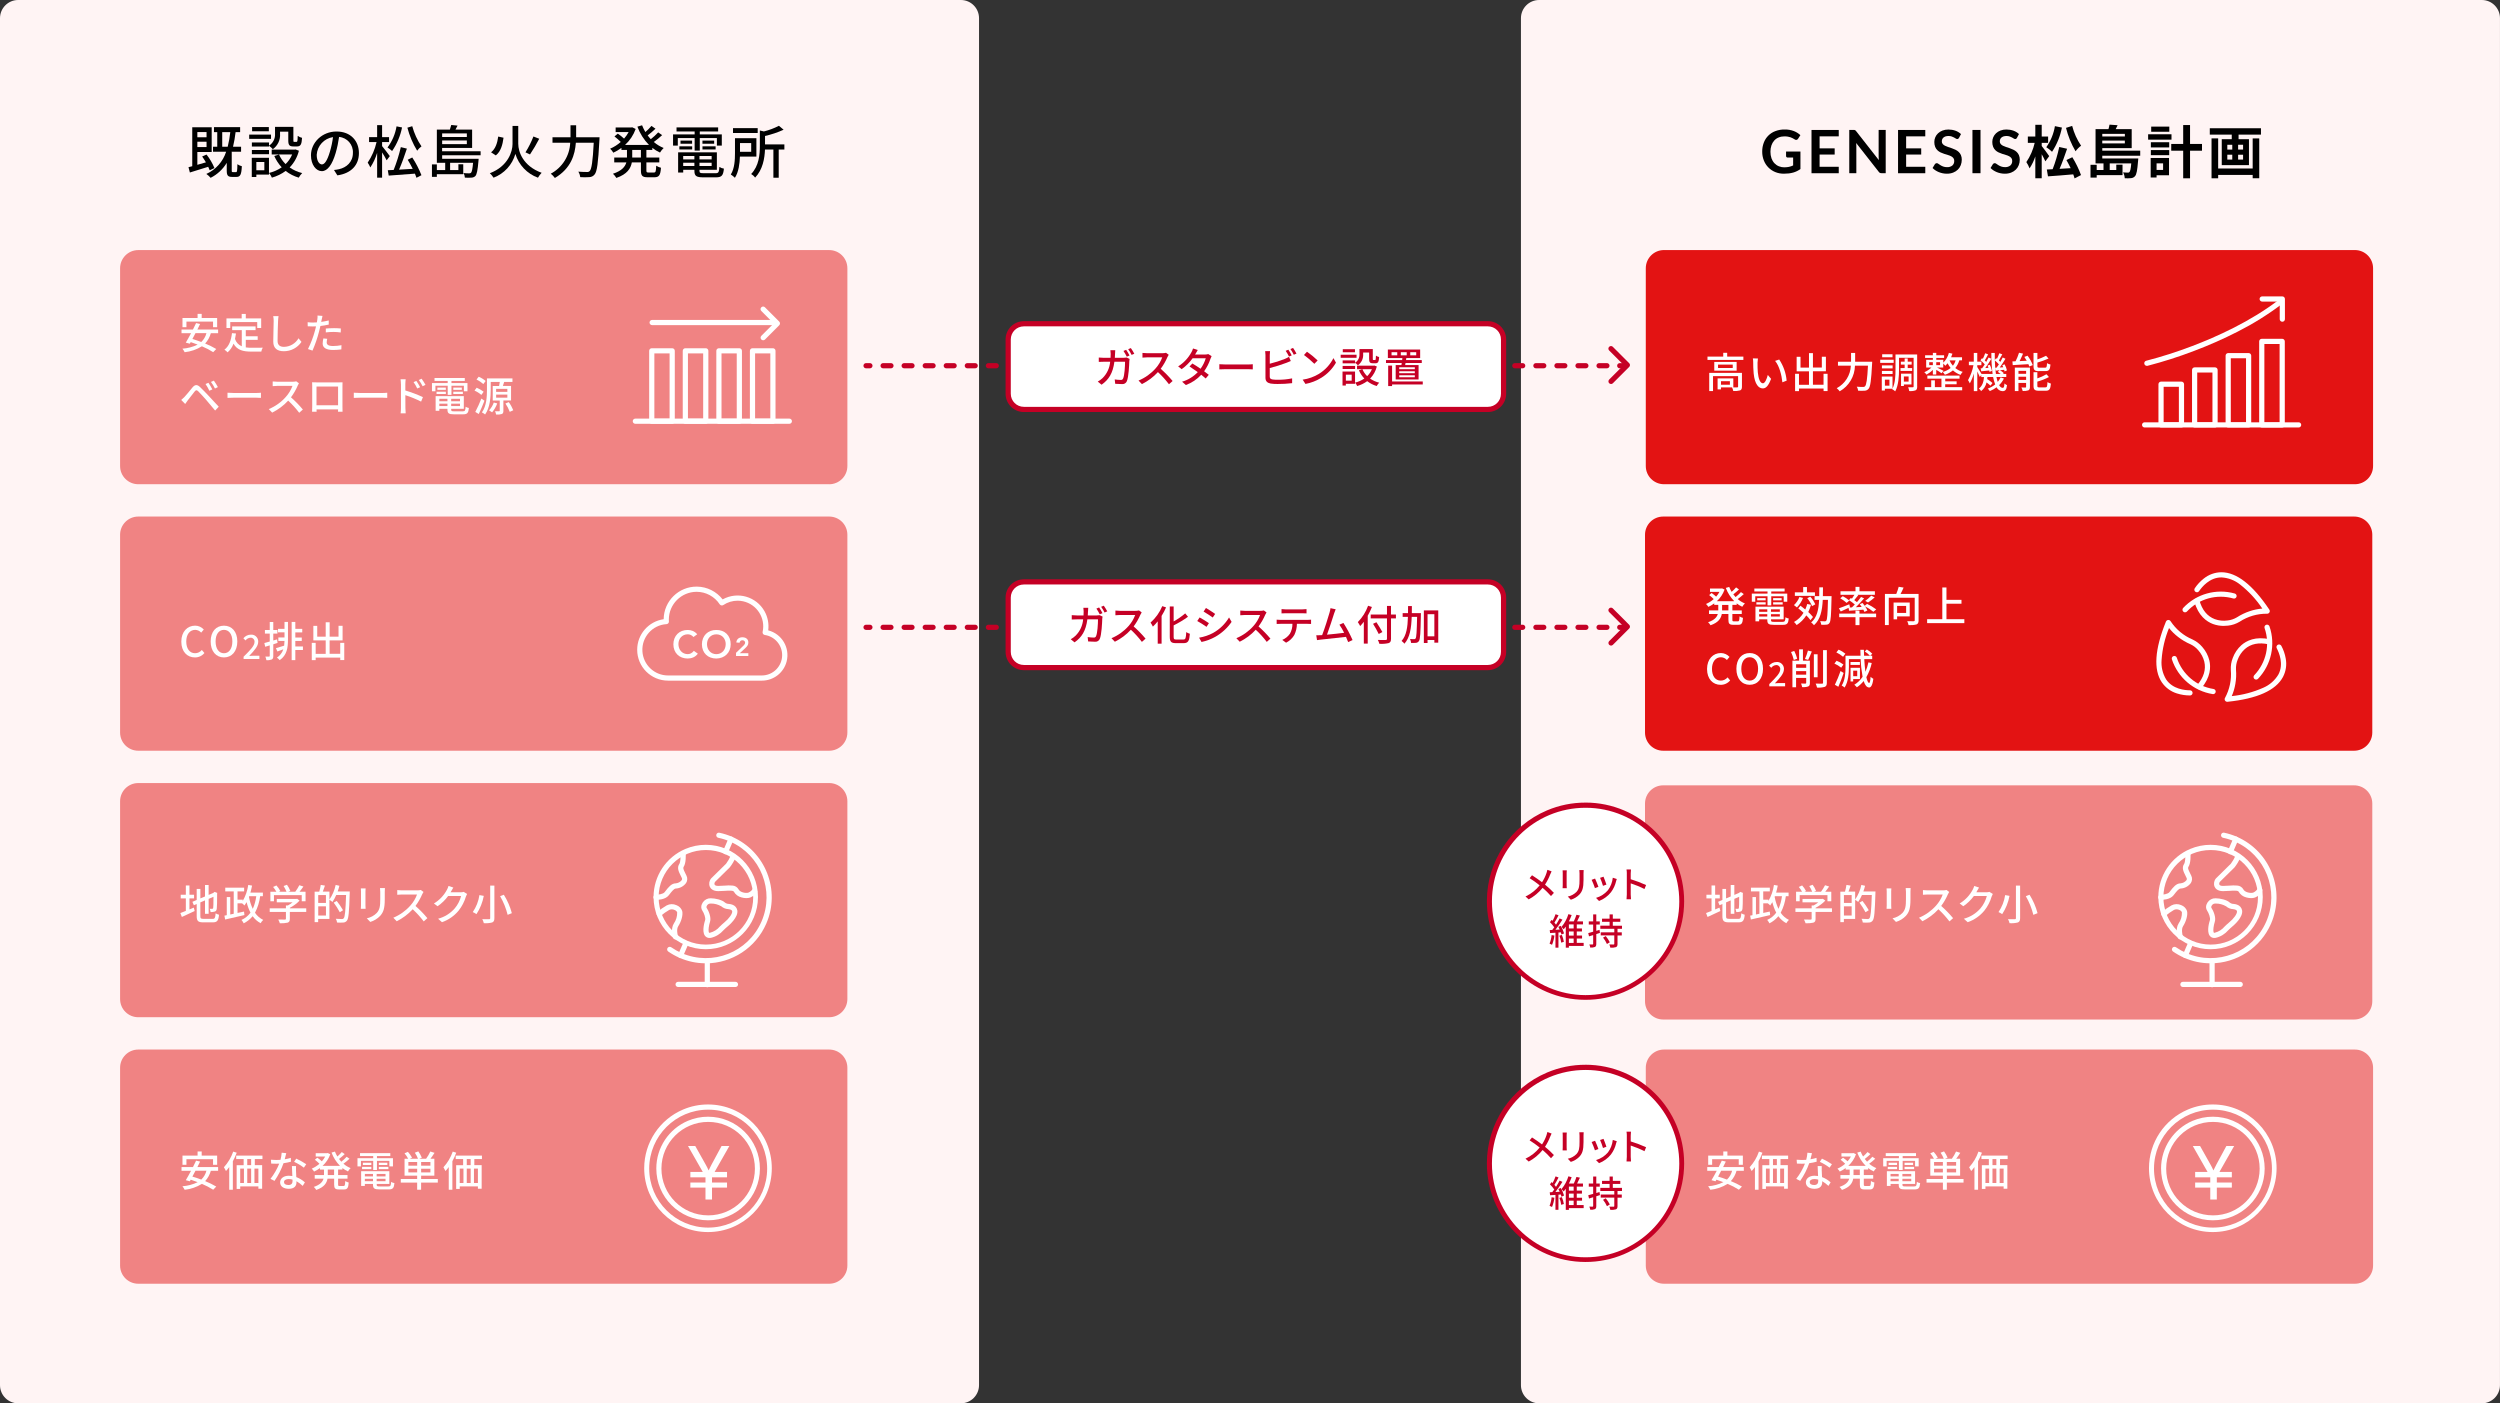 <svg id="status_img01" data-name="レイヤー 1" xmlns="http://www.w3.org/2000/svg" viewBox="0 0 962 540">
  <rect x="0" y="0" width="962" height="540" fill="#333333" stroke="none"/>
  <path d="M369.73,540H7C3.13,540,0,536.87,0,533c0,0,0,0,0,0V7.01C0,3.14,3.13,0,6.99,0,6.99,0,7,0,7,0h362.73c3.87,0,7,3.13,7,7h0v525.99c0,3.87-3.13,7-6.99,7.01h0" fill="#fff4f4" stroke-width="0" />
  <path d="M955,540h-362.74c-3.87,0-7-3.13-7-7h0V7.01c0-3.87,3.12-7,6.99-7.01,0,0,0,0,0,0h362.74c3.87,0,7,3.13,7,7h0v525.99c0,3.87-3.13,7-6.99,7.01h0" fill="#fff4f4" stroke-width="0" />
  <path d="M80.69,65.52c-.16-.46-.35-.91-.57-1.34-2.51.79-5.06,1.59-7.06,2.2l-.53-2.05c.44-.11.92-.24,1.45-.37v-15h7.48v9.52h-5.52v4.94c1.06-.29,2.16-.62,3.3-.95-.46-.79-.97-1.56-1.45-2.25l1.69-.75c1.25,1.59,2.27,3.34,3.04,5.2l-1.83.86ZM75.94,52.83h3.54v-2h-3.54v2ZM79.48,54.55h-3.54v2.05h3.54v-2.05ZM90.78,66.25c.44,0,.53-.37.57-3.06.52.36,1.1.62,1.71.77-.15,3.26-.62,4.12-2.07,4.12h-1.67c-1.69,0-2.07-.62-2.07-2.49v-2.93c-1.48,2.47-3.63,4.47-6.2,5.77-.49-.57-1.04-1.07-1.65-1.5,3.63-1.63,6.4-4.73,7.61-8.53h-5.04v-1.94h1.63v-5.62h-1.26v-1.92h10.06v1.92h-1.74c-.21,1.89-.55,3.77-.99,5.62h3.1v1.94h-3.65l-.02.06h.07v7.09c0,.62.07.68.46.68h1.14ZM87.62,56.47c.46-1.85.79-3.73.99-5.62h-3.1v5.62h2.11Z" stroke-width="0" />
  <path d="M104.29,53.43h-8.4v-1.63h8.4v1.63ZM103.5,67.18h-4.86v.93h-1.76v-7.4h6.62v6.47ZM103.52,56.05c1.55-.99,2.44-2.76,2.31-4.6v-2.63h7.06v5.18c0,.51.04.6.35.6h.86c.33,0,.42-.29.46-2.31.5.36,1.07.61,1.67.75-.13,2.62-.64,3.31-1.91,3.31h-1.41c-1.52,0-1.98-.51-1.98-2.31v-3.37h-3.17v.81c.18,2.32-.88,4.57-2.77,5.93-.43-.49-.93-.93-1.47-1.3v.29h-6.6v-1.59h6.6v1.26ZM96.92,57.72h6.6v1.61h-6.6v-1.61ZM103.45,50.5h-6.44v-1.61h6.44v1.61ZM98.64,65.52h3.08v-3.17h-3.08v3.17ZM115.02,58.01c-.61,2.42-1.83,4.64-3.56,6.43,1.46,1.01,3.09,1.74,4.82,2.16-.52.52-.96,1.11-1.32,1.76-1.83-.53-3.54-1.4-5.04-2.58-1.6,1.17-3.39,2.04-5.3,2.58-.28-.65-.65-1.26-1.1-1.81,1.74-.42,3.4-1.15,4.88-2.16-1.19-1.28-2.16-2.76-2.86-4.36l1.82-.57c.6,1.38,1.46,2.63,2.53,3.68,1.09-1.04,1.95-2.3,2.53-3.7h-7.87v-1.87h8.78l.37-.07,1.32.51Z" stroke-width="0" />
  <path d="M129.82,67.48l-1.3-2.07c.66-.06,1.31-.16,1.96-.31,2.82-.64,5.32-2.71,5.32-6.26.17-3.15-2.18-5.87-5.32-6.15-.29,2.09-.73,4.16-1.32,6.19-1.32,4.49-3.14,6.98-5.32,6.98s-4.18-2.42-4.18-6.1c0-4.93,4.31-9.16,9.83-9.16s8.62,3.7,8.62,8.31-2.95,7.8-8.29,8.57M123.9,63.26c.99,0,2.02-1.43,3.03-4.82.56-1.86.96-3.76,1.21-5.68-3.43.51-6.05,3.34-6.27,6.81,0,2.53,1.08,3.7,2.02,3.7" stroke-width="0" />
  <path d="M148.79,61.69c-.53-1.05-1.12-2.06-1.76-3.04v9.72h-1.91v-9.54c-.6,1.98-1.48,3.87-2.62,5.6-.28-.65-.62-1.27-1.01-1.85,1.62-2.4,2.77-5.08,3.41-7.91h-2.88v-1.9h3.1v-4.61h1.91v4.6h2.68v1.9h-2.68v1.56c.64.73,2.55,3.26,2.97,3.85l-1.21,1.61ZM154.71,49.04c-.65,3.25-1.95,6.34-3.83,9.08-.54-.51-1.13-.97-1.76-1.37,1.79-2.4,2.98-5.18,3.47-8.13l2.11.42ZM158.63,60.59c1.42,2.15,2.6,4.43,3.54,6.83l-1.91.99c-.17-.54-.37-1.07-.59-1.59-3.63.29-7.41.57-10.09.75l-.35-2.07,2.26-.11c1.13-2.85,2.05-5.78,2.75-8.77l2.33.57c-.84,2.62-1.98,5.75-3.01,8.09,1.65-.09,3.45-.2,5.26-.31-.59-1.19-1.28-2.44-1.93-3.5l1.76-.88ZM158.63,48.56c.75,2.76,1.95,5.39,3.56,7.76-.64.47-1.21,1.03-1.67,1.67-1.68-2.75-2.94-5.74-3.76-8.86l1.87-.57Z" stroke-width="0" />
  <path d="M170.14,59.73v1.37h14.05s-.02.53-.07.77c-.31,3.68-.64,5.22-1.19,5.86-.38.37-.88.59-1.41.62-.88.07-1.76.07-2.64,0-.03-.62-.2-1.22-.51-1.76.72.08,1.44.11,2.15.11.26.03.53-.05.73-.22.33-.35.57-1.37.79-3.83h-8.84v2.8h3.19v-2.23h1.87v3.81h-10.16v1.04h-1.89v-4.8h1.89v2.18h3.21v-2.8h-3.21v-12.78h5.01c.21-.58.39-1.18.53-1.78l2.42.24c-.24.53-.53,1.06-.79,1.54h6.4v7.05h-11.55v1.28h14.82v1.54h-14.82ZM170.14,52.72h9.5v-1.39h-9.5v1.39ZM179.64,54.05h-9.5v1.41h9.5v-1.41Z" stroke-width="0" />
  <path d="M199.43,55.41c0,2.89,1.76,8.46,8.99,11.08-.54.57-1.02,1.21-1.41,1.89-4.18-1.52-7.4-4.91-8.69-9.16-1.2,4.21-4.31,7.6-8.4,9.16-.41-.63-.89-1.21-1.43-1.72,7.04-2.69,8.73-8.37,8.73-11.24v-6.96h2.2v6.94ZM193.76,52.99c-.35,2.67-1.05,5.31-2.97,6.81l-1.83-1.19c1.69-1.3,2.44-3.61,2.75-6.06l2.04.44ZM207.5,53.39c-1.07,2.08-2.26,4.09-3.56,6.04l-1.74-.81c1.21-1.93,2.24-3.97,3.06-6.1l2.24.88Z" stroke-width="0" />
  <path d="M230.7,52.83s-.02.73-.04,1.01c-.48,8.92-.9,12.18-1.87,13.31-.49.62-1.23.99-2.02,1.01-1.17.08-2.33.08-3.5,0-.08-.75-.33-1.47-.73-2.11,1.45.13,2.79.13,3.34.13.37.05.74-.07,1.01-.33.75-.7,1.21-3.72,1.58-10.93h-6.88c-.33,4.54-1.83,9.87-8.07,13.57-.45-.62-.98-1.17-1.58-1.65,4.43-2.36,7.28-6.9,7.48-11.92h-6.82v-2.09h6.93v-4.63h2.17v4.63h9.01Z" stroke-width="0" />
  <path d="M248.73,57.7v2.91h4.97v1.89h-4.97v3.02c0,.75.11.86.81.86h2.13c.64,0,.75-.44.84-2.62.56.37,1.18.64,1.83.79-.18,2.84-.75,3.66-2.46,3.66h-2.68c-2.07,0-2.57-.6-2.57-2.69v-3.02h-3.5c-.42,2.34-1.8,4.54-5.96,5.97-.35-.6-.79-1.14-1.3-1.61,3.39-1.12,4.68-2.71,5.15-4.36h-4.66v-1.89h4.9v-2.91h-2.13v-.79c-.97.72-2.02,1.34-3.12,1.85-.33-.57-.75-1.09-1.23-1.54,1.49-.64,2.88-1.52,4.09-2.6-.76-.76-1.57-1.47-2.42-2.12l1.27-1.08c.86.57,1.67,1.21,2.42,1.92.68-.77,1.27-1.61,1.76-2.51h-5v-1.78h6l.37-.07,1.34.64c-.84,2.35-2.24,4.46-4.09,6.15h9.21c-1.97-2-3.49-4.4-4.46-7.03l1.8-.53c.35.9.78,1.77,1.27,2.6.84-.72,1.63-1.51,2.35-2.36l1.54,1.08c-.95.92-1.96,1.78-3.01,2.58.37.51.79.99,1.21,1.45,1.01-.8,1.96-1.67,2.84-2.62l1.52,1.06c-1.01.95-2.08,1.83-3.21,2.64,1.13.97,2.42,1.75,3.8,2.31-.55.52-1.02,1.11-1.41,1.76-1.05-.48-2.04-1.08-2.95-1.81v.79h-2.28ZM246.62,57.7h-3.34v2.91h3.34v-2.91Z" stroke-width="0" />
  <path d="M267.31,53.12h-6.49v2.91h-1.83v-4.32h8.31v-1.12h-6.97v-1.56h16.01v1.56h-7.06v1.12h8.47v4.32h-1.89v-2.91h-6.58v4.82h-1.98v-4.82ZM275.37,66.65c1.1,0,1.32-.37,1.45-2.42.52.35,1.12.57,1.74.66-.26,2.67-.86,3.35-3.08,3.35h-4.82c-2.7,0-3.45-.51-3.45-2.49v-.42h-4.31v1.06h-1.96v-7.78h14.91v6.72h-6.69v.42c0,.77.26.9,1.63.9h4.58ZM261.42,56.32h4.93v1.19h-4.93v-1.19ZM266.32,55.3h-4.46v-1.19h4.46v1.19ZM262.89,61.34h4.31v-1.3h-4.31v1.3ZM267.2,62.62h-4.31v1.26h4.31v-1.26ZM273.84,60.04h-4.68v1.3h4.68v-1.3ZM273.84,62.62h-4.68v1.26h4.68v-1.26ZM274.81,55.3h-4.51v-1.19h4.51v1.19ZM270.3,56.32h5.07v1.19h-5.06v-1.19Z" stroke-width="0" />
  <path d="M284.72,60.26c-.09,2.67-.48,5.92-1.93,8.15-.48-.48-1.01-.9-1.58-1.26,1.47-2.33,1.61-5.71,1.61-8.22v-5.75h8.24v7.07h-6.33ZM291.56,51.18h-9.5v-1.88h9.5v1.88ZM284.75,58.41h4.31v-3.37h-4.31v3.37ZM301.85,57.53h-2.2v10.86h-2.05v-10.86h-3.23c-.13,3.39-.86,7.76-3.8,10.82-.4-.57-.92-1.04-1.52-1.39,3.03-3.17,3.34-7.49,3.34-10.82v-5.93l1.56.37c2.01-.5,3.95-1.23,5.78-2.18l1.8,1.52c-2.29,1.04-4.69,1.85-7.15,2.4v3.24h7.45v1.97Z" stroke-width="0" />
  <path d="M319.07,186.33H53.21c-3.87,0-7-3.13-7-7,0,0,0,0,0,0v-76.09c0-3.87,3.12-7,6.99-7.01,0,0,0,0,.01,0h265.86c3.87,0,7,3.13,7,7h0v76.1c0,3.87-3.12,7-6.99,7.01h-.01" fill="#e31313" isolation="isolate" opacity=".5" stroke-width="0" />
  <path d="M81.13,128.21c-.4,1.48-1.15,2.85-2.19,3.98,1.48.59,2.9,1.29,4.27,2.1l-1.17,1.22c-1.38-.87-2.84-1.63-4.35-2.26-2.01,1.25-4.28,2.03-6.64,2.28-.23-.49-.52-.95-.86-1.36,2.04-.14,4.03-.67,5.87-1.57-.9-.35-1.81-.67-2.67-.96l-.35.62-1.55-.42c.59-.96,1.31-2.28,2.02-3.62h-3.66v-1.43h4.4c.43-.87.85-1.71,1.2-2.47l1.55.34c-.32.67-.67,1.39-1.04,2.13h7.97v1.43h-2.79ZM71.74,125.9h-1.52v-3.54h5.81v-1.59h1.58v1.59h5.95v3.54h-1.58v-2.16h-10.24v2.16ZM75.21,128.21c-.4.79-.8,1.54-1.18,2.24,1.09.32,2.26.7,3.42,1.15.97-.92,1.66-2.1,1.98-3.4h-4.22Z" fill="#fff" stroke-width="0" />
  <path d="M94.56,133.68c.75.1,1.5.15,2.26.14.69,0,3.38,0,4.29-.03-.28.46-.47.98-.56,1.51h-3.81c-3.14,0-5.44-.53-6.89-3.05-.46,1.28-1.24,2.43-2.26,3.33-.38-.38-.79-.73-1.23-1.03,1.76-1.31,2.58-3.56,2.91-6.36l1.54.14c-.09.71-.22,1.41-.38,2.1.41,1.28,1.37,2.31,2.61,2.82v-6.22h-3.7v-1.43h9.01v1.43h-3.77v2.36h4.58v1.4h-4.58v2.88ZM88.6,126.21h-1.46v-3.69h5.86v-1.71h1.58v1.71h5.92v3.69h-1.52v-2.28h-10.38v2.28Z" fill="#fff" stroke-width="0" />
  <path d="M107,123.5c-.08,1.78-.19,5.48-.19,7.69,0,1.7,1.04,2.28,2.43,2.28,2.33-.02,4.47-1.28,5.63-3.3l1.14,1.39c-1.52,2.26-4.07,3.61-6.8,3.59-2.43,0-4.06-1.04-4.06-3.7,0-2.28.16-6.41.16-7.95,0-.62-.06-1.25-.18-1.86l2.05.02c-.1.61-.16,1.23-.18,1.84" fill="#fff" stroke-width="0" />
  <path d="M123.79,122.92c-.05.27-.11.59-.19.95.98-.14,1.94-.32,2.9-.56v1.59c-1.06.24-2.13.42-3.21.54-.16.69-.34,1.43-.51,2.1-.64,2.52-1.49,4.99-2.53,7.37l-1.74-.59c1.15-2.29,2.06-4.7,2.72-7.18.13-.5.26-1.03.38-1.55-.46.02-.9.03-1.3.03-.74,0-1.33-.02-1.9-.06l-.03-1.57c.65.08,1.3.13,1.95.13.5,0,1.04-.02,1.6-.06.08-.48.16-.9.19-1.2.07-.48.1-.96.06-1.44l1.92.14c-.1.4-.24,1.06-.3,1.38M125.72,131.77c0,.72.43,1.38,2.48,1.38,1.07-.01,2.15-.12,3.2-.32l-.05,1.62c-1.05.14-2.11.22-3.17.22-2.61,0-4.02-.85-4.02-2.44.02-.67.11-1.35.27-2l1.49.14c-.12.45-.19.92-.21,1.39M128.36,126.27c.93,0,1.87.04,2.8.13l-.05,1.54c-.9-.13-1.81-.2-2.72-.21-1.01,0-2.02.06-3.02.18v-1.49c.86-.08,1.97-.14,2.99-.14" fill="#fff" stroke-width="0" />
  <path d="M70.96,152.77c.75-.75,2.08-2.45,3.12-3.7.9-1.06,1.74-1.24,2.9-.13,1.01.95,2.32,2.32,3.26,3.33,1.09,1.15,2.7,2.9,3.93,4.23l-1.39,1.48c-1.12-1.35-2.5-3-3.49-4.15-.93-1.07-2.38-2.64-3.02-3.27-.58-.56-.9-.51-1.39.11-.7.87-1.95,2.55-2.66,3.43-.34.47-.7.98-.96,1.35l-1.52-1.55c.43-.35.83-.73,1.22-1.12M81.71,149.84l-1.15.51c-.42-.9-.91-1.76-1.47-2.58l1.12-.48c.42.62,1.14,1.81,1.5,2.55M83.85,148.96l-1.14.54c-.42-.89-.94-1.74-1.54-2.53l1.12-.51c.57.8,1.09,1.63,1.55,2.5" fill="#fff" stroke-width="0" />
  <path d="M89.92,151.22h8.7c.77,0,1.39-.06,1.79-.1v1.99c-.35-.02-1.09-.08-1.79-.08h-8.7c-.88,0-1.84.03-2.38.08v-1.99c.53.03,1.52.1,2.38.1" fill="#fff" stroke-width="0" />
  <path d="M114.59,148.32c-.69,1.62-1.57,3.16-2.62,4.57,1.64,1.45,3.17,3.02,4.57,4.7l-1.41,1.25c-1.27-1.68-2.69-3.25-4.24-4.68-1.75,1.91-3.84,3.47-6.16,4.62l-1.3-1.36c2.52-1.05,4.77-2.65,6.57-4.7,1.11-1.24,1.97-2.67,2.54-4.23h-5.87c-.62,0-1.49.08-1.74.1v-1.81c.58.07,1.16.11,1.74.11h5.93c.47.01.94-.04,1.39-.16l1.04.77c-.18.26-.33.54-.46.83" fill="#fff" stroke-width="0" />
  <path d="M121.65,147.14h8.69c.37,0,.95,0,1.47-.02-.03.43-.03.93-.03,1.38v7.87c0,.56.03,1.94.03,2.07h-1.74c.02-.08.02-.45.03-.9h-8.29c0,.43,0,.82.02.9h-1.74c.02-.14.05-1.43.05-2.07v-7.87c0-.42,0-.98-.03-1.4.64.03,1.15.03,1.55.03M121.79,155.94h8.3v-7.2h-8.3v7.2Z" fill="#fff" stroke-width="0" />
  <path d="M138.52,151.22h8.7c.77,0,1.39-.06,1.79-.1v1.99c-.35-.02-1.09-.08-1.79-.08h-8.7c-.88,0-1.84.03-2.38.08v-1.99c.53.03,1.52.1,2.38.1" fill="#fff" stroke-width="0" />
  <path d="M154.27,147.75c0-.6-.05-1.2-.14-1.8h1.97c-.05.53-.13,1.22-.13,1.8v2.5c2.31.7,4.57,1.55,6.77,2.56l-.7,1.73c-1.96-.98-3.98-1.81-6.06-2.48.02,2.21.02,4.42.02,4.95,0,.5.05,1.47.11,2.05h-1.95c.08-.68.13-1.37.13-2.05v-9.26ZM161.67,148.99l-1.12.5c-.39-.86-.86-1.68-1.41-2.45l1.07-.46c.54.77,1.03,1.58,1.46,2.42M163.73,148.09l-1.1.54c-.42-.84-.91-1.64-1.47-2.4l1.07-.5c.55.76,1.05,1.54,1.5,2.36" fill="#fff" stroke-width="0" />
  <path d="M172.27,148.43h-4.72v2.12h-1.33v-3.14h6.05v-.82h-5.07v-1.14h11.65v1.14h-5.13v.82h6.16v3.14h-1.38v-2.12h-4.78v3.51h-1.44v-3.51ZM178.12,158.27c.8,0,.96-.27,1.05-1.76.38.25.81.42,1.26.48-.19,1.94-.62,2.44-2.24,2.44h-3.5c-1.97,0-2.51-.37-2.51-1.81v-.3h-3.13v.77h-1.42v-5.66h10.84v4.89h-4.86v.3c0,.56.19.66,1.18.66h3.32ZM167.98,150.75h3.58v.87h-3.58v-.87ZM171.55,150.01h-3.25v-.87h3.25v.87ZM169.05,154.41h3.13v-.95h-3.13v.95ZM172.18,155.34h-3.13v.91h3.13v-.91ZM177.01,153.46h-3.4v.95h3.4v-.95ZM177.01,155.34h-3.4v.91h3.4v-.91ZM177.71,150.01h-3.28v-.87h3.28v.87ZM174.43,150.75h3.68v.87h-3.68v-.87Z" fill="#fff" stroke-width="0" />
  <path d="M185.23,151.97c-.79-.69-1.68-1.25-2.64-1.67l.83-1.11c.96.39,1.87.92,2.69,1.55l-.88,1.22ZM186.42,154.2c-.64,1.68-1.46,3.59-2.19,5.11l-1.34-.8c.88-1.67,1.66-3.39,2.34-5.14l1.2.83ZM185.98,147.79c-.79-.71-1.67-1.3-2.62-1.76l.85-1.07c.97.41,1.87.97,2.67,1.65l-.9,1.18ZM193.7,154.12v3.94c0,.67-.11,1.04-.59,1.25-.72.21-1.47.28-2.21.21-.08-.44-.22-.87-.4-1.28.67.03,1.34.02,1.54.02s.26-.06.26-.24v-3.9h-2.7v-5.59h2.45c.1-.5.21-1.07.27-1.55h-3.49v3.01c0,2.79-.27,6.86-2.16,9.5-.38-.31-.79-.57-1.23-.79,1.79-2.52,1.94-6.12,1.94-8.72v-4.36h9.81v1.35h-3.19c-.18.53-.34,1.07-.5,1.55h3.15v5.59h-2.94ZM191.34,155.22c-.46,1.25-1.13,2.42-1.98,3.45-.37-.28-.76-.54-1.17-.77.81-.86,1.44-1.89,1.82-3.01l1.33.34ZM190.91,150.78h4.32v-1.15h-4.32v1.15ZM190.91,153.03h4.32v-1.2h-4.32v1.2ZM195.77,154.73c.71.97,1.29,2.03,1.74,3.14l-1.36.61c-.42-1.14-.98-2.22-1.66-3.22l1.28-.53Z" fill="#fff" stroke-width="0" />
  <path d="M319.07,288.88H53.21c-3.87,0-7-3.13-7-7,0,0,0,0,0-.01v-76.09c0-3.87,3.12-7,6.99-7.01h265.87c3.87,0,7,3.13,7,7h0v76.1c0,3.87-3.12,7-6.99,7.01h-.01" fill="#e31313" isolation="isolate" opacity=".5" stroke-width="0" />
  <path d="M69.77,246.9c0-3.85,2.34-6.15,5.31-6.15,1.27,0,2.49.55,3.34,1.49l-1.01,1.19c-.58-.66-1.42-1.05-2.3-1.06-2.03,0-3.44,1.7-3.44,4.47s1.31,4.52,3.39,4.52c1.01,0,1.97-.47,2.61-1.25l.99,1.17c-.9,1.1-2.25,1.72-3.66,1.7-2.96,0-5.23-2.21-5.23-6.07" fill="#fff" stroke-width="0" />
  <path d="M81.06,246.83c0-3.8,2.1-6.07,5.12-6.07s5.14,2.28,5.14,6.07-2.11,6.15-5.14,6.15-5.12-2.36-5.12-6.15M89.41,246.83c0-2.77-1.28-4.46-3.23-4.46s-3.22,1.68-3.22,4.46,1.26,4.54,3.22,4.54,3.23-1.78,3.23-4.54" fill="#fff" stroke-width="0" />
  <path d="M93.73,252.7c2.62-2.58,4.21-4.22,4.21-5.65.1-.82-.49-1.56-1.3-1.66-.1-.01-.2-.01-.3,0-.74.06-1.42.45-1.86,1.05l-.83-.82c.69-.88,1.75-1.4,2.87-1.41,1.45-.12,2.72.97,2.84,2.42,0,.12.01.23,0,.35,0,1.68-1.52,3.37-3.48,5.42.47-.05,1.07-.08,1.54-.08h2.39v1.26h-6.08v-.86Z" fill="#fff" stroke-width="0" />
  <path d="M106.81,247.39c-.54.18-1.1.35-1.65.53v4.47c0,.74-.14,1.14-.58,1.38-.66.24-1.37.34-2.08.27-.06-.48-.2-.94-.4-1.38.64.02,1.23.02,1.41,0,.21,0,.29-.05.29-.27v-4.05c-.62.19-1.22.37-1.74.54l-.34-1.44c.58-.14,1.3-.35,2.08-.58v-3.05h-1.86v-1.38h1.86v-3.09h1.36v3.09h1.6v1.38h-1.6v2.65l1.46-.43.19,1.36ZM109.48,239.31h1.33v6.71c0,3.17-.35,6.06-3.18,8.01-.32-.37-.67-.7-1.06-.99,1.16-.75,2.03-1.87,2.45-3.19-.78.3-1.57.59-2.27.85l-.58-1.28c.85-.22,1.98-.58,3.17-.96.08-.61.13-1.22.14-1.83h-2.37v-1.33h2.37v-1.97h-2.5v-1.35h2.5v-2.67ZM116.57,250.11h-2.93v3.9h-1.41v-14.7h1.41v2.68h2.66v1.35h-2.66v1.97h2.48v1.33h-2.48v2.12h2.93v1.36Z" fill="#fff" stroke-width="0" />
  <path d="M132.47,247.39v6.61h-1.54v-.95h-9.46v.98h-1.5v-6.65h1.5v4.22h3.86v-5.18h-4.75v-5.59h1.49v4.15h3.26v-5.54h1.52v5.54h3.42v-4.17h1.56v5.61h-4.99v5.17h4.08v-4.21h1.54Z" fill="#fff" stroke-width="0" />
  <path d="M319.07,391.43H53.21c-3.87,0-7-3.13-7-7,0,0,0,0,0-.01v-76.09c0-3.87,3.12-7,6.99-7.01h265.87c3.87,0,7,3.13,7,7h0v76.1c0,3.87-3.12,7-6.99,7.01h-.01" fill="#e31313" isolation="isolate" opacity=".5" stroke-width="0" />
  <path d="M72.91,349.95c.54-.24,1.12-.48,1.66-.7l.34,1.31c-1.68.82-3.5,1.65-4.93,2.29l-.58-1.51c.58-.19,1.31-.48,2.11-.82v-4.81h-1.97v-1.41h1.97v-3.56h1.39v3.56h1.78v1.41h-1.78v4.23ZM81.8,353.59c.88,0,1.04-.4,1.17-2.15.4.25.85.44,1.31.55-.21,2.21-.66,2.93-2.4,2.93h-3.66c-1.97,0-2.53-.5-2.53-2.42v-4.63l-1.1.46-.56-1.31,1.66-.71v-4.25h1.41v3.65l1.79-.75v-4.41h1.39v3.81l1.74-.74.29-.22.26-.21,1.04.4-.06.26c0,2.98-.03,5.16-.13,5.79-.08.67-.35,1.03-.85,1.15-.5.14-1.02.2-1.54.18-.05-.44-.16-.86-.34-1.27.34.02.77.02.93.02.21,0,.35-.06.42-.39s.1-1.81.1-4.25l-1.86.8v5.75h-1.4v-5.16l-1.79.77v5.26c0,.9.18,1.07,1.2,1.07h3.5Z" fill="#fff" stroke-width="0" />
  <path d="M100.1,344.87c-.27,2.22-.94,4.37-1.98,6.35.79,1.19,1.88,2.14,3.17,2.76-.4.37-.74.8-1.01,1.27-1.21-.65-2.26-1.57-3.06-2.69-.94,1.14-2.12,2.07-3.44,2.74-.23-.47-.52-.92-.86-1.32,1.38-.6,2.58-1.57,3.47-2.79-.66-1.28-1.16-2.64-1.49-4.04-.27.46-.54.88-.83,1.28-.27-.3-.58-.57-.9-.82h-1.77v3.69l2.51-.53.14,1.35c-2.62.62-5.42,1.28-7.42,1.71l-.27-1.49.9-.18v-6.96h1.34v6.7l1.34-.29v-8.59h-3.26v-1.44h7.26v1.44h-2.54v3.17h2v.5c1.1-1.9,1.82-4,2.13-6.17l1.47.26c-.18.93-.4,1.83-.64,2.69h4.8v1.39h-1.06ZM95.8,345.13c.29,1.59.78,3.14,1.47,4.6.68-1.54,1.14-3.18,1.34-4.86h-2.72l-.1.26Z" fill="#fff" stroke-width="0" />
  <path d="M117.83,350.9h-6.3v2.68c0,.82-.21,1.23-.86,1.46-.98.21-1.99.29-2.99.23-.16-.5-.37-.98-.62-1.44,1.12.05,2.24.05,2.56.03s.4-.08.4-.32v-2.63h-6.24v-1.38h6.24v-1.11h.75c.64-.35,1.24-.75,1.81-1.2h-6.08v-1.3h7.5l.32-.08.96.72c-1.09,1.12-2.35,2.05-3.74,2.76v.21h6.3v1.38ZM105.43,346.81h-1.39v-3.67h2.3c-.35-.66-.77-1.28-1.25-1.84l1.28-.58c.59.65,1.09,1.37,1.49,2.15l-.58.27h2.96c-.3-.77-.67-1.5-1.12-2.2l1.3-.48c.54.72.98,1.52,1.3,2.37l-.79.3h2.7c.59-.79,1.11-1.62,1.55-2.5l1.57.5c-.46.69-.99,1.39-1.49,2h2.32v3.67h-1.47v-2.36h-10.69v2.36Z" fill="#fff" stroke-width="0" />
  <path d="M134.59,343.03s0,.51-.02.7c-.22,7.23-.42,9.71-1.06,10.51-.32.45-.84.73-1.39.75-.8.06-1.61.06-2.42,0-.05-.51-.22-1-.48-1.44,1.02.08,1.95.1,2.35.1.26.04.51-.07.67-.27.51-.53.72-2.95.93-8.99h-3.78c-.4.94-.89,1.84-1.46,2.69-.36-.31-.75-.59-1.17-.83v7.36h-4.33v1.22h-1.36v-11.72h1.79c.25-.85.43-1.72.56-2.6l1.62.27c-.27.8-.58,1.65-.83,2.32h2.56v3.03c1.16-1.7,1.98-3.61,2.39-5.62l1.44.34c-.19.74-.4,1.47-.66,2.18h4.64ZM122.45,347.45h2.97v-3.04h-2.97v3.04ZM125.43,348.75h-2.97v3.54h2.97v-3.54ZM130.75,351.04c-.67-1.3-1.46-2.53-2.34-3.7l1.17-.66c.89,1.13,1.7,2.32,2.42,3.57l-1.25.78Z" fill="#fff" stroke-width="0" />
  <path d="M140.63,343.03v5.37c0,.42.03.98.06,1.3h-1.84c.02-.27.06-.83.06-1.3v-5.37c0-.4-.02-.79-.06-1.18h1.84c-.03.34-.06.74-.06,1.18M148.06,343.19v2.85c0,3.67-.58,5.03-1.76,6.38-1.05,1.1-2.37,1.91-3.82,2.34l-1.33-1.39c1.46-.3,2.8-1.02,3.84-2.08,1.12-1.28,1.33-2.53,1.33-5.34v-2.76c0-.49-.03-.98-.1-1.47h1.9c-.03.42-.06.9-.06,1.47" fill="#fff" stroke-width="0" />
  <path d="M162.5,344.04c-.69,1.62-1.57,3.16-2.62,4.57,1.64,1.45,3.17,3.01,4.58,4.7l-1.41,1.25c-1.27-1.68-2.69-3.25-4.24-4.68-1.75,1.91-3.84,3.47-6.16,4.62l-1.3-1.36c2.52-1.05,4.77-2.65,6.58-4.7,1.11-1.24,1.97-2.67,2.54-4.23h-5.87c-.62,0-1.49.08-1.74.1v-1.81c.58.07,1.16.11,1.74.11h5.93c.47.01.94-.04,1.39-.16l1.04.77c-.18.26-.33.54-.46.83" fill="#fff" stroke-width="0" />
  <path d="M173.61,342.95c-.06.13-.14.27-.22.4h3.84c.41.01.81-.04,1.2-.16l1.31.8c-.18.31-.33.64-.45.98-.58,1.98-1.53,3.83-2.82,5.45-1.69,2.04-3.9,3.58-6.4,4.44l-1.49-1.33c2.49-.66,4.73-2.06,6.42-4.01,1.15-1.37,1.98-2.99,2.43-4.73h-4.99c-1.12,1.53-2.5,2.86-4.06,3.93l-1.41-1.06c2.13-1.28,3.86-3.11,5.02-5.3.25-.46.45-.94.59-1.44l1.86.61c-.32.48-.66,1.11-.83,1.43" fill="#fff" stroke-width="0" />
  <path d="M186.16,344.74c-.46,2.5-1.42,4.89-2.82,7.02-.44-.32-.92-.58-1.42-.79,1.34-1.96,2.22-4.19,2.56-6.54l1.68.3ZM190.24,340.77v12.52c0,.99-.26,1.43-.88,1.68-1.04.26-2.11.35-3.18.27-.14-.54-.34-1.06-.59-1.55,1.09.05,2.26.05,2.59.03s.45-.11.45-.43v-12.52h1.62ZM193.89,344.31c1.37,2.2,2.41,4.58,3.07,7.08l-1.62.64c-.62-2.52-1.6-4.94-2.9-7.18l1.44-.55Z" fill="#fff" stroke-width="0" />
  <path d="M319.07,493.98H53.21c-3.87,0-7-3.13-7-7,0,0,0,0,0-.01v-76.09c0-3.87,3.12-7,6.99-7.01h265.87c3.87,0,7,3.13,7,7h0v76.1c0,3.87-3.12,7-6.99,7.01h-.01" fill="#e31313" isolation="isolate" opacity=".5" stroke-width="0" />
  <path d="M81.13,450.51c-.4,1.48-1.15,2.85-2.19,3.98,1.48.59,2.9,1.29,4.27,2.1l-1.17,1.22c-1.38-.87-2.84-1.63-4.35-2.26-2.01,1.25-4.28,2.03-6.64,2.28-.23-.49-.52-.95-.86-1.36,2.04-.14,4.03-.67,5.87-1.57-.9-.35-1.81-.67-2.67-.96l-.35.62-1.55-.42c.59-.96,1.31-2.28,2.02-3.62h-3.66v-1.43h4.4c.43-.87.85-1.71,1.2-2.47l1.55.34c-.32.67-.67,1.39-1.04,2.13h7.97v1.43h-2.79ZM71.74,448.21h-1.52v-3.54h5.81v-1.59h1.58v1.59h5.95v3.54h-1.58v-2.16h-10.24v2.16ZM75.21,450.51c-.4.79-.8,1.54-1.18,2.24,1.09.32,2.26.7,3.42,1.15.97-.92,1.66-2.1,1.98-3.4h-4.22Z" fill="#fff" stroke-width="0" />
  <path d="M91.09,443.56c-.41,1.13-.91,2.23-1.49,3.29v10.95h-1.39v-8.72c-.39.54-.81,1.05-1.26,1.54-.23-.5-.49-.99-.79-1.46,1.59-1.74,2.81-3.79,3.58-6.03l1.34.43ZM98.05,446.01v2.34h2.82v9.07h-1.44v-.9h-6.99v.98h-1.38v-9.14h2.69v-2.34h-2.86v-1.35h10.1v1.35h-2.93ZM92.43,455.22h1.44v-5.55h-1.44v5.55ZM96.64,446.01h-1.5v2.34h1.5v-2.34ZM95.14,455.22h1.5v-5.55h-1.5v5.55ZM99.43,449.68h-1.52v5.55h1.52v-5.55Z" fill="#fff" stroke-width="0" />
  <path d="M109.56,446.09c.8-.12,1.58-.3,2.35-.55l.05,1.48c-.94.26-1.9.45-2.86.58-.85,2.42-2.02,4.71-3.47,6.81l-1.54-.79c1.39-1.78,2.52-3.75,3.36-5.85-.4.02-.79.03-1.17.03-.61,0-1.28-.02-1.92-.05l-.11-1.49c.62.06,1.39.1,2.03.1.53,0,1.09-.02,1.65-.06.25-.89.41-1.81.46-2.74l1.76.18c-.13.56-.35,1.46-.59,2.36M113.91,450.58c.02.53.06,1.46.11,2.37,1.22.46,2.34,1.14,3.31,2.02l-.85,1.36c-.72-.69-1.53-1.3-2.4-1.8v.45c0,1.36-.82,2.47-2.93,2.47-1.86,0-3.36-.8-3.36-2.47,0-1.51,1.36-2.56,3.34-2.56.46,0,.91.04,1.36.11-.05-1.27-.13-2.77-.16-3.83h1.57c-.03.67-.02,1.23,0,1.87M110.95,456c1.22,0,1.62-.67,1.62-1.54,0-.14,0-.34-.02-.55-.48-.14-.98-.21-1.49-.21-1.06,0-1.78.48-1.78,1.14,0,.69.58,1.15,1.66,1.15M113.18,447.07l.82-1.23c1.33.61,2.62,1.33,3.84,2.15l-.91,1.33c-1.16-.88-2.42-1.63-3.74-2.24" fill="#fff" stroke-width="0" />
  <path d="M130.1,450.04v2.12h3.62v1.38h-3.62v2.2c0,.55.08.63.59.63h1.55c.46,0,.54-.32.61-1.91.4.27.85.47,1.33.58-.13,2.07-.54,2.66-1.79,2.66h-1.94c-1.5,0-1.87-.43-1.87-1.95v-2.2h-2.55c-.3,1.7-1.31,3.3-4.34,4.34-.25-.43-.57-.83-.94-1.17,2.46-.82,3.41-1.97,3.74-3.17h-3.39v-1.38h3.57v-2.12h-1.55v-.58c-.71.53-1.47.98-2.27,1.35-.24-.41-.55-.79-.9-1.12,1.09-.47,2.09-1.1,2.97-1.89-.55-.55-1.14-1.07-1.76-1.54l.93-.79c.62.42,1.21.88,1.76,1.39.49-.56.92-1.17,1.28-1.83h-3.65v-1.3h4.37l.27-.05.97.46c-.61,1.71-1.63,3.25-2.97,4.47h6.7c-1.43-1.45-2.54-3.2-3.25-5.11l1.31-.38c.25.66.56,1.29.93,1.89.61-.53,1.19-1.1,1.71-1.71l1.12.79c-.69.67-1.43,1.29-2.19,1.87.27.37.58.72.88,1.06.74-.58,1.43-1.22,2.06-1.91l1.1.77c-.74.69-1.52,1.33-2.34,1.92.83.71,1.76,1.28,2.77,1.68-.4.38-.75.81-1.02,1.28-.77-.35-1.49-.79-2.14-1.31v.58h-1.65ZM128.56,450.04h-2.43v2.12h2.43v-2.12Z" fill="#fff" stroke-width="0" />
  <path d="M143.61,446.7h-4.72v2.12h-1.33v-3.14h6.05v-.82h-5.07v-1.14h11.65v1.14h-5.14v.82h6.16v3.14h-1.38v-2.12h-4.78v3.51h-1.44v-3.51ZM149.46,456.54c.8,0,.96-.27,1.06-1.76.38.25.81.42,1.26.48-.19,1.94-.62,2.43-2.24,2.43h-3.5c-1.97,0-2.51-.37-2.51-1.81v-.3h-3.14v.77h-1.42v-5.66h10.85v4.89h-4.86v.3c0,.56.19.66,1.18.66h3.33ZM139.32,449.02h3.58v.86h-3.58v-.86ZM142.89,448.29h-3.25v-.87h3.25v.87ZM140.39,452.68h3.14v-.95h-3.13v.95ZM143.52,453.61h-3.13v.91h3.14v-.91ZM148.35,451.73h-3.41v.95h3.41v-.95ZM148.35,453.61h-3.41v.91h3.41v-.91ZM149.05,448.29h-3.28v-.87h3.28v.87ZM145.77,449.02h3.68v.86h-3.68v-.86Z" fill="#fff" stroke-width="0" />
  <path d="M168.46,455.07h-6.42v2.74h-1.52v-2.74h-6.3v-1.39h6.3v-1.27h-4.85v-6.52h1.41c-.4-.74-.87-1.44-1.42-2.08l1.3-.58c.61.68,1.15,1.43,1.6,2.23l-.9.43h3.2c-.32-.82-.74-1.6-1.23-2.33l1.33-.51c.55.75,1,1.56,1.36,2.42l-1.02.42h2.66c.64-.87,1.18-1.8,1.62-2.79l1.63.51c-.5.79-1.05,1.6-1.57,2.28h1.5v6.52h-5.09v1.27h6.42v1.4ZM160.53,447.13h-3.39v1.41h3.39v-1.41ZM160.53,449.73h-3.39v1.42h3.39v-1.42ZM165.62,447.13h-3.57v1.41h3.57v-1.41ZM165.62,449.73h-3.57v1.42h3.57v-1.42Z" fill="#fff" stroke-width="0" />
  <path d="M175.56,443.56c-.41,1.13-.91,2.23-1.49,3.29v10.95h-1.39v-8.72c-.39.54-.81,1.05-1.26,1.54-.23-.5-.49-.99-.78-1.46,1.59-1.74,2.81-3.79,3.58-6.03l1.34.43ZM182.52,446.01v2.34h2.82v9.07h-1.44v-.9h-6.99v.98h-1.38v-9.14h2.68v-2.34h-2.86v-1.35h10.1v1.35h-2.92ZM176.9,455.22h1.44v-5.55h-1.44v5.55ZM181.11,446.01h-1.5v2.34h1.5v-2.34ZM179.61,455.22h1.5v-5.55h-1.5v5.55ZM183.9,449.68h-1.52v5.55h1.52v-5.55Z" fill="#fff" stroke-width="0" />
  <path d="M272.47,425c13.56.02,24.54,11.02,24.52,24.58s-11.02,24.54-24.58,24.52c-13.56-.02-24.54-11.02-24.52-24.58.01-9.85,5.91-18.74,14.98-22.58,3.03-1.29,6.3-1.95,9.6-1.94ZM272.47,472.38c12.53.02,22.71-10.12,22.73-22.65.02-12.53-10.12-22.71-22.65-22.73-12.53-.02-22.71,10.12-22.73,22.65,0,.01,0,.03,0,.04,0,12.51,10.13,22.66,22.65,22.69h0Z" fill="#fff" stroke-width="0" />
  <path d="M272.47,429.71c11.02,0,19.96,8.95,19.95,19.97,0,0,0,0,0,.01-.03,11.01-8.98,19.91-19.99,19.88-11.01-.03-19.91-8.98-19.88-19.99.02-7.98,4.81-15.18,12.16-18.3,2.46-1.04,5.1-1.58,7.77-1.57ZM272.47,467.68c9.93.02,18-8.02,18.02-17.95.02-9.93-8.02-18-17.95-18.02-9.93-.02-18,8.02-18.02,17.95,0,.01,0,.02,0,.03,0,9.92,8.03,17.96,17.95,17.98Z" fill="#fff" stroke-width="0" />
  <path d="M271.47,461.57v-4.57h-5.82v-1.95h5.82v-2.01h-5.82v-2.08h4.78l-5.7-9.99h2.8l4.07,7.25c.4.7.75,1.42,1.07,2.16.21-.5.6-1.26,1.15-2.29l3.84-7.12h3l-5.68,9.99h4.78v2.08h-5.78v2.01h5.78v1.95h-5.78v4.57h-2.51Z" fill="#fff" stroke-width="0" />
  <path d="M686.7,64.37c1.14.03,2.27-.22,3.3-.71v-3.03h-2.08c-.17,0-.34-.05-.47-.17-.11-.11-.18-.25-.17-.41v-1.75h5.53v6.74c-.41.3-.85.57-1.32.8-.47.23-.96.42-1.46.56-.54.15-1.1.26-1.66.33-.63.07-1.27.11-1.91.11-1.15.01-2.28-.2-3.34-.63-2.01-.82-3.6-2.43-4.39-4.46-.43-1.09-.64-2.25-.63-3.42-.01-1.18.19-2.34.61-3.44.77-2.06,2.39-3.68,4.45-4.44,1.15-.43,2.36-.64,3.59-.62,1.2-.03,2.4.18,3.52.6.93.36,1.79.9,2.52,1.57l-.9,1.41c-.14.26-.41.42-.7.43-.2,0-.4-.07-.56-.18-.25-.15-.5-.29-.75-.44-.27-.15-.56-.28-.85-.38-.34-.12-.69-.2-1.05-.26-.44-.07-.89-.11-1.34-.1-.76-.01-1.52.13-2.22.42-.65.26-1.23.67-1.7,1.19-.48.54-.84,1.17-1.07,1.85-.26.78-.39,1.6-.38,2.42-.01.87.12,1.74.4,2.56.24.7.62,1.35,1.13,1.89.48.51,1.07.92,1.72,1.18.69.28,1.44.42,2.18.41" stroke-width="0" />
  <path d="M707.55,50v2.47h-7.37v4.62h5.8v2.38h-5.8v4.71h7.37v2.48h-10.48v-16.65h10.48Z" stroke-width="0" />
  <path d="M713.57,50.01c.09.01.17.03.25.07.08.04.15.09.21.15.08.08.16.17.23.26l8.72,11.13c-.03-.27-.05-.53-.06-.79-.01-.26-.02-.5-.02-.72v-10.12h2.72v16.65h-1.6c-.21,0-.42-.03-.61-.11-.19-.1-.35-.24-.47-.42l-8.69-11.09c.02.25.04.49.05.73s.02.46.02.66v10.23h-2.72v-16.65h1.62c.12,0,.23,0,.34.02" stroke-width="0" />
  <path d="M740.85,50v2.47h-7.37v4.62h5.8v2.38h-5.8v4.71h7.37v2.48h-10.48v-16.65h10.48Z" stroke-width="0" />
  <path d="M753.81,53.03c-.06.14-.17.27-.29.36-.12.07-.26.11-.4.1-.19,0-.37-.07-.52-.18-.19-.12-.42-.25-.68-.4-.29-.16-.6-.29-.91-.4-.4-.13-.82-.19-1.23-.18-.38,0-.76.05-1.12.15-.29.09-.56.24-.8.43-.21.18-.38.41-.49.66-.11.27-.16.56-.16.85-.01.35.1.7.33.98.24.28.54.51.87.67.4.2.81.37,1.23.5.46.15.93.3,1.41.47.48.17.95.36,1.41.58.45.21.86.49,1.23.83.37.35.66.76.87,1.23.23.56.34,1.16.33,1.76,0,.72-.13,1.44-.39,2.11-.25.65-.63,1.23-1.13,1.72-.52.5-1.14.89-1.81,1.15-.78.29-1.61.44-2.45.42-.52,0-1.05-.05-1.56-.16-.5-.1-1-.25-1.48-.44-.46-.19-.9-.42-1.32-.69-.4-.26-.77-.56-1.1-.9l.9-1.49c.08-.11.18-.2.3-.27.12-.07.26-.11.4-.11.23.01.44.09.62.24.22.16.48.33.79.53.34.21.69.39,1.07.53.47.17.97.25,1.48.24.74.05,1.46-.18,2.05-.63.5-.46.77-1.12.72-1.8.02-.38-.1-.76-.33-1.07-.24-.29-.53-.53-.87-.7-.39-.2-.8-.36-1.23-.48-.46-.13-.93-.28-1.4-.43-.48-.15-.95-.34-1.4-.55-.45-.21-.87-.49-1.23-.84-.38-.37-.67-.81-.87-1.29-.23-.61-.35-1.26-.33-1.92,0-.61.12-1.21.36-1.77.24-.58.6-1.1,1.06-1.53.49-.46,1.07-.83,1.71-1.07.74-.28,1.52-.41,2.31-.4.92,0,1.84.15,2.71.46.78.28,1.5.72,2.11,1.29l-.76,1.46Z" stroke-width="0" />
  <rect x="759" y="50" width="3.1" height="16.65" stroke-width="0" />
  <path d="M776.12,53.03c-.06.14-.16.27-.29.36-.12.07-.26.11-.4.1-.19,0-.37-.07-.52-.18-.19-.12-.42-.25-.68-.4-.29-.16-.6-.29-.91-.4-.4-.13-.82-.19-1.23-.18-.38,0-.76.05-1.12.15-.29.09-.56.24-.8.43-.21.18-.38.41-.49.66-.11.27-.16.56-.16.85-.01.35.1.7.33.98.24.28.54.51.87.67.4.2.81.37,1.23.5.46.15.93.3,1.41.47.48.17.95.36,1.41.58.45.21.86.49,1.23.83.37.35.66.76.87,1.23.23.56.34,1.16.33,1.76,0,.72-.12,1.44-.39,2.11-.25.65-.63,1.23-1.13,1.72-.52.5-1.14.89-1.81,1.15-.78.29-1.61.44-2.45.42-.52,0-1.05-.05-1.56-.16-.51-.1-1-.25-1.48-.44-.46-.19-.9-.42-1.32-.69-.4-.26-.77-.56-1.1-.9l.9-1.49c.08-.11.18-.2.3-.27.12-.07.26-.11.4-.11.23.01.44.09.62.24.22.16.48.33.79.53.34.21.7.38,1.07.52.47.17.97.25,1.48.24.74.05,1.46-.18,2.05-.63.5-.46.77-1.12.72-1.8.02-.38-.1-.76-.33-1.07-.24-.29-.53-.53-.87-.7-.39-.2-.8-.36-1.23-.48-.46-.13-.93-.28-1.4-.43-.48-.15-.95-.34-1.4-.55-.45-.21-.87-.49-1.23-.84-.38-.37-.67-.81-.87-1.29-.23-.61-.35-1.26-.33-1.92,0-1.25.52-2.44,1.42-3.3.49-.46,1.07-.83,1.71-1.07.74-.28,1.52-.41,2.31-.4.92,0,1.84.15,2.71.46.79.28,1.51.72,2.11,1.29l-.77,1.46Z" stroke-width="0" />
  <path d="M787.06,62.09c-.31-.7-.86-1.76-1.41-2.75v9.25h-2.46v-8.4c-.53,1.63-1.28,3.18-2.22,4.6-.32-.85-.73-1.67-1.23-2.42,1.52-2.24,2.61-4.75,3.21-7.4h-2.64v-2.42h2.88v-4.52h2.46v4.52h2.46v2.42h-2.46v1.21c.64.77,2.49,3.28,2.88,3.9l-1.47,2ZM793.43,49.09c-.65,3.32-1.94,6.49-3.8,9.32-.68-.66-1.42-1.25-2.22-1.76,1.71-2.42,2.84-5.19,3.32-8.11l2.7.55ZM797.43,60.5c1.34,2.17,2.47,4.48,3.34,6.87l-2.48,1.28c-.14-.53-.3-1.05-.51-1.56-3.47.31-7.08.6-9.72.77l-.44-2.64c.66-.02,1.41-.07,2.24-.11,1.08-2.77,1.92-5.63,2.53-8.55l3.03.68c-.86,2.56-1.91,5.46-2.9,7.73,1.36-.09,2.82-.18,4.27-.26-.51-1.08-1.08-2.16-1.63-3.13l2.26-1.08ZM797.37,48.45c.7,2.72,1.86,5.29,3.43,7.62-.81.6-1.53,1.32-2.13,2.14-1.65-2.81-2.89-5.85-3.67-9.01l2.38-.75Z" stroke-width="0" />
  <path d="M808.96,59.93v1.06h13.86c-.01.32-.04.63-.09.95-.29,3.61-.59,5.24-1.19,5.86-.37.43-.9.7-1.47.75-.82.08-1.64.09-2.46.04-.05-.79-.26-1.55-.64-2.25.59.06,1.19.09,1.78.09.24.04.49-.04.66-.22.29-.31.53-1.21.7-3.33h-8.29v2.53h2.53v-2.05h2.4v4.03h-9.94v.95h-2.38v-4.93h2.38v2h2.62v-2.53h-3.06v-13.2h4.97c.17-.56.31-1.14.4-1.72l3.12.22c-.22.53-.48,1.03-.73,1.5h6.15v7.31h-11.32v.99h14.6v1.94h-14.6ZM808.96,52.51h8.69v-1.01h-8.69v1.01ZM817.64,54.11h-8.69v1.08h8.69v-1.08Z" stroke-width="0" />
  <path d="M835.59,53.74h-8.99v-2.07h8.99v2.07ZM834.64,67.44h-4.79v.86h-2.27v-7.51h7.06v6.65ZM827.65,54.73h7.06v2h-7.06v-2ZM827.65,57.75h7.06v1.96h-7.06v-1.96ZM834.75,50.7h-6.97v-1.98h6.97v1.98ZM829.85,65.39h2.51v-2.53h-2.51v2.53ZM847.33,57.99h-4.6v10.62h-2.64v-10.62h-4.6v-2.6h4.6v-7.27h2.64v7.27h4.6v2.6Z" stroke-width="0" />
  <path d="M870.02,49.35v2.45h-8.62v1.76h4v9.98h-10.47v-9.98h3.85v-1.76h-8.45v-2.45h19.68ZM866.83,53.26h2.53v15.33h-2.53v-1.28h-13.28v1.3h-2.55v-15.36h2.55v11.59h13.28v-11.59ZM857.07,57.56h1.91v-1.85h-1.91v1.85ZM857.07,61.41h1.91v-1.88h-1.91v1.88ZM863.14,55.7h-1.91v1.85h1.91v-1.85ZM863.14,59.54h-1.91v1.87h1.91v-1.87Z" stroke-width="0" />
  <path d="M906.16,186.33h-265.86c-3.87,0-7-3.13-7-7h0v-76.1c0-3.87,3.12-7,6.99-7.01,0,0,0,0,.01,0h265.86c3.87,0,7,3.13,7,7h0v76.1c0,3.87-3.12,7-6.99,7.01h-.01" fill="#e31313" stroke-width="0" />
  <path d="M670.85,137.21v1.3h-13.81v-1.3h6.06v-1.44h1.52v1.44h6.22ZM670.3,148.81c0,.75-.16,1.17-.7,1.41-.86.23-1.75.31-2.64.24-.09-.48-.25-.94-.46-1.38h-4.27v.77h-1.3v-4.23h6.05v3.46c.5.02,1,.02,1.5-.02.26,0,.34-.06.34-.27v-4.05h-9.65v5.75h-1.46v-7h12.59v5.32ZM668.26,142.63h-8.61v-3.35h8.61v3.35ZM666.76,140.3h-5.66v1.3h5.66v-1.3ZM665.66,146.68h-3.42v1.36h3.42v-1.36Z" fill="#fff" stroke-width="0" />
  <path d="M676.3,139.67c-.02,1.2.02,2.41.11,3.61.24,2.52.9,4.21,1.97,4.21.8,0,1.5-1.75,1.87-3.21l1.26,1.49c-1.01,2.74-2,3.69-3.17,3.69-1.61,0-3.1-1.54-3.53-5.75-.16-1.41-.18-3.33-.18-4.29,0-.51-.04-1.01-.13-1.51l1.95.03c-.09.57-.14,1.15-.16,1.73M687.51,146.47l-1.65.64c-.27-2.76-1.18-6.32-2.8-8.24l1.58-.53c1.62,2.43,2.6,5.22,2.86,8.12" fill="#fff" stroke-width="0" />
  <path d="M703.25,143.85v6.62h-1.54v-.95h-9.46v.98h-1.5v-6.65h1.5v4.21h3.85v-5.18h-4.75v-5.59h1.49v4.15h3.26v-5.55h1.52v5.54h3.42v-4.17h1.57v5.61h-4.99v5.18h4.08v-4.21h1.54Z" fill="#fff" stroke-width="0" />
  <path d="M720.42,139.18s-.02.53-.03.74c-.35,6.49-.66,8.86-1.36,9.68-.36.45-.9.72-1.47.74-.85.06-1.7.06-2.54,0-.06-.55-.24-1.07-.53-1.54,1.05.1,2.03.1,2.43.1.27.04.54-.05.73-.24.54-.51.88-2.71,1.15-7.95h-5.01c-.08,4.1-2.31,7.85-5.87,9.87-.33-.45-.72-.85-1.15-1.2,3.22-1.72,5.29-5.02,5.44-8.67h-4.96v-1.52h5.04v-3.37h1.57v3.37h6.56Z" fill="#fff" stroke-width="0" />
  <path d="M728.68,139.62h-5.18v-1.19h5.18v1.19ZM737.74,148.72c0,.79-.16,1.25-.64,1.49-.78.25-1.61.35-2.43.27-.08-.51-.22-1-.42-1.47.6.04,1.19.04,1.79.01.24,0,.32-.06.32-.3v-11.03h-5.62v4.52c0,2.48-.17,6.06-1.46,8.37-.36-.32-.75-.59-1.17-.82l.1-.18h-2.91v.7h-1.19v-5.38h4.13v4.62c1.06-2.13,1.15-5.06,1.15-7.31v-5.8h8.33v12.31ZM728.27,141.76h-4.11v-1.15h4.11v1.15ZM724.16,142.74h4.11v1.17h-4.11v-1.17ZM728.24,137.48h-3.98v-1.17h3.98v1.17ZM727.05,146.1h-1.74v2.31h1.74v-2.31ZM732.91,141.62v-1.33h-1.46v-1.12h1.46v-1.24h1.18v1.24h1.52v1.12h-1.52v1.33h1.7v1.12h-4.47v-1.12h1.59ZM732.61,147.93v.59h-1.09v-4.74h4.02v4.15h-2.93ZM732.61,146.83h1.82v-1.96h-1.82v1.96Z" fill="#fff" stroke-width="0" />
  <path d="M753.94,138.67c-.31,1.08-.83,2.08-1.54,2.95.84.68,1.81,1.18,2.85,1.47-.34.34-.62.74-.83,1.17-1.08-.38-2.08-.97-2.93-1.73-.92.74-1.96,1.31-3.09,1.68-.24-.39-.52-.75-.85-1.07,1.11-.3,2.15-.82,3.06-1.54-.46-.56-.85-1.16-1.17-1.81-.26.34-.55.66-.86.96-.25-.31-.53-.6-.82-.88v1.57h-2.37c.72.34,2.05,1.01,2.45,1.23l-.74.96c-.65-.47-1.33-.91-2.03-1.31v1.81h-1.31v-1.8c-.72.73-1.54,1.34-2.43,1.83-.25-.34-.54-.66-.86-.93,1.02-.43,1.95-1.04,2.75-1.8h-2.03v-2.98h2.58v-.7h-2.99v-1.04h2.99v-.93h1.31v.93h3.01v1.04h-3.01v.7h2.69v1.11c1.06-1.04,1.8-2.35,2.16-3.78l1.36.32c-.14.47-.32.94-.51,1.39h4.21v1.17h-1.04ZM748.52,148.96h6.53v1.23h-14.42v-1.23h2.5v-2.6h1.41v2.6h2.53v-3.24h-5.42v-1.18h12.38v1.18h-5.5v1.03h4.38v1.12h-4.4v1.09ZM742.37,140.5h1.39v-1.12h-1.39v1.12ZM746.53,139.38h-1.46v1.12h1.46v-1.12ZM750.18,138.69c.32.75.76,1.43,1.3,2.04.48-.61.84-1.31,1.05-2.05h-2.35v.02Z" fill="#fff" stroke-width="0" />
  <path d="M771.1,145.66c-.45.95-1.08,1.81-1.84,2.53.4.69.86,1.06,1.38,1.06.43,0,.59-.35.67-1.7.29.27.63.5.99.66-.22,1.8-.64,2.31-1.76,2.31-.97-.05-1.83-.62-2.25-1.49-.8.6-1.68,1.09-2.61,1.46-.23-.35-.5-.67-.8-.96,1.04-.37,2.01-.91,2.87-1.6-.36-.92-.63-1.88-.8-2.85h-2.18c-.03.27-.06.53-.1.79.72.44,1.41.95,2.05,1.51l-.78,1.03c-.48-.45-.99-.87-1.52-1.25-.27,1.33-1.02,2.51-2.09,3.33-.23-.38-.53-.71-.88-.98,1.42-.99,1.84-2.66,2-4.42h-1.07v-.8l-.54.77c-.19-.5-.59-1.36-.98-2.12v7.56h-1.34v-6.75c-.35,1.32-.87,2.59-1.54,3.78-.19-.44-.42-.85-.69-1.25,1.01-1.79,1.71-3.72,2.09-5.74h-1.76v-1.36h1.89v-3.38h1.34v3.38h1.59v1.36h-1.59v.69c.4.58,1.33,2.1,1.65,2.66h4.25c-.34-2.68-.5-5.38-.48-8.08h1.31c-.02.93,0,1.84.02,2.72l.51-.7c.11.08.21.16.32.24.35-.69.65-1.41.9-2.15l1.15.43c-.45.79-.93,1.68-1.31,2.32.2.19.39.38.56.59.35-.61.67-1.2.91-1.71l1.06.5c-.66,1.09-1.47,2.37-2.21,3.37l1.36-.1c-.11-.27-.22-.54-.35-.79l.86-.35c.42.73.73,1.52.91,2.34l-.91.42c-.04-.22-.1-.43-.16-.64-.56.06-1.1.11-1.62.18.54.3,1.04.67,1.49,1.09l-.34.32h1.28v1.18h-3.78c.12.64.29,1.27.5,1.89.45-.53.83-1.13,1.12-1.76l1.24.46ZM762.72,141.7c.34-.43.67-.95,1.02-1.49-.49-.58-1.05-1.1-1.65-1.57l.59-.82c.11.08.21.16.32.26.34-.71.64-1.43.9-2.16l1.14.45c-.43.79-.9,1.68-1.3,2.32.21.19.4.4.56.58.35-.61.67-1.2.91-1.71l1.06.5c-.69,1.15-1.55,2.51-2.34,3.57l1.23-.08c-.1-.3-.22-.61-.34-.88l.86-.3c.39.74.66,1.52.82,2.34l-.93.38c-.03-.18-.06-.36-.11-.53-1.1.13-2.14.24-3.09.32l-.21-1.14.54-.04ZM768.27,141.49c.29-.37.59-.82.9-1.28-.47-.55-.99-1.05-1.55-1.51.03,1.73.17,3.46.41,5.18h1.81c-.34-.29-.69-.55-1.07-.79l.67-.63-1.44.16-.22-1.11.49-.03Z" fill="#fff" stroke-width="0" />
  <path d="M780.21,136.88c.83,1.1,1.51,2.32,2,3.61l-1.33.54c-.08-.26-.21-.56-.35-.9-2.19.13-4.4.27-6.03.37l-.13-1.43c.37-.02.77-.03,1.22-.05.53-1.06.98-2.16,1.33-3.29l1.55.35c-.4.96-.88,1.99-1.33,2.87l2.74-.13c-.28-.51-.58-1-.91-1.48l1.25-.48ZM781.12,148.88c0,.7-.14,1.09-.61,1.33-.7.22-1.44.3-2.18.24-.11-.47-.28-.92-.5-1.35.67.03,1.33.03,1.55.02.21,0,.26-.06.26-.26v-1.52h-2.94v3.13h-1.39v-9.01h5.81v7.41ZM776.71,143.85h2.94v-1.14h-2.94v1.14ZM779.65,144.98h-2.94v1.22h2.94v-1.22ZM784.6,142.82c-1.68,0-2.1-.42-2.1-1.94v-5.07h1.49v2.5c1.14-.39,2.25-.86,3.33-1.41l.96,1.07c-1.39.61-2.83,1.13-4.29,1.55v1.33c0,.53.11.63.78.63h2.18c.58,0,.67-.26.74-1.75.41.27.87.45,1.34.54-.16,2-.59,2.53-1.95,2.53h-2.48ZM787.06,149.06c.62,0,.74-.3.8-2.02.41.25.86.44,1.33.56-.18,2.18-.59,2.76-2,2.76h-2.58c-1.68,0-2.11-.43-2.11-1.92v-5.21h1.47v2.37c1.22-.41,2.39-.94,3.5-1.6l.96,1.09c-1.42.74-2.92,1.32-4.46,1.75v1.59c0,.55.13.64.83.64h2.26Z" fill="#fff" stroke-width="0" />
  <path d="M905.86,288.88h-265.86c-3.87,0-7-3.13-7-7h0v-76.1c0-3.87,3.12-7,6.99-7.01h265.87c3.87,0,7,3.13,7,7h0v76.1c0,3.87-3.12,7-6.99,7.01h-.01" fill="#e31313" stroke-width="0" />
  <path d="M666.62,232.77v2.11h3.61v1.38h-3.61v2.2c0,.55.08.63.59.63h1.55c.46,0,.54-.32.61-1.91.4.27.85.47,1.33.58-.13,2.07-.54,2.66-1.79,2.66h-1.95c-1.5,0-1.87-.43-1.87-1.96v-2.2h-2.54c-.3,1.7-1.31,3.3-4.34,4.34-.25-.43-.57-.83-.94-1.17,2.46-.82,3.41-1.97,3.74-3.17h-3.39v-1.38h3.57v-2.12h-1.55v-.58c-.71.53-1.47.98-2.27,1.35-.25-.41-.55-.79-.9-1.12,1.09-.47,2.09-1.1,2.97-1.89-.55-.55-1.14-1.07-1.76-1.54l.93-.79c.62.42,1.21.88,1.76,1.4.49-.56.92-1.17,1.28-1.83h-3.65v-1.3h4.37l.27-.05.97.46c-.61,1.71-1.63,3.25-2.97,4.47h6.7c-1.43-1.45-2.54-3.2-3.25-5.11l1.31-.38c.25.66.57,1.29.93,1.89.61-.53,1.19-1.1,1.71-1.71l1.12.79c-.69.67-1.43,1.29-2.19,1.87.27.37.58.72.88,1.06.74-.58,1.43-1.22,2.06-1.91l1.1.77c-.74.69-1.52,1.33-2.34,1.92.83.71,1.76,1.28,2.77,1.68-.4.38-.75.81-1.02,1.28-.77-.35-1.49-.79-2.15-1.31v.58h-1.65ZM665.09,232.77h-2.43v2.11h2.43v-2.11Z" fill="#fff" stroke-width="0" />
  <path d="M680.14,229.44h-4.72v2.12h-1.33v-3.14h6.05v-.82h-5.07v-1.14h11.65v1.14h-5.14v.82h6.16v3.14h-1.38v-2.12h-4.78v3.51h-1.44v-3.51ZM685.99,239.28c.8,0,.96-.27,1.06-1.76.38.25.81.42,1.26.48-.19,1.94-.62,2.44-2.24,2.44h-3.5c-1.97,0-2.51-.37-2.51-1.81v-.3h-3.14v.77h-1.42v-5.66h10.85v4.89h-4.86v.3c0,.56.19.66,1.18.66h3.32ZM675.85,231.76h3.58v.87h-3.58v-.87ZM679.42,231.02h-3.25v-.87h3.25v.87ZM676.92,235.42h3.14v-.95h-3.14v.95ZM680.05,236.34h-3.14v.91h3.14v-.91ZM684.88,234.47h-3.41v.95h3.41v-.95ZM684.88,236.34h-3.41v.91h3.41v-.91ZM685.58,231.02h-3.28v-.87h3.28v.87ZM682.3,231.76h3.68v.87h-3.68v-.87Z" fill="#fff" stroke-width="0" />
  <path d="M693.81,230.09c-.54,1.36-1.34,2.6-2.35,3.65-.37-.32-.75-.62-1.15-.9.94-.86,1.66-1.92,2.11-3.11l1.39.35ZM696.89,232.71c-.28.96-.63,1.9-1.07,2.8.66.59,1.27,1.22,1.82,1.91l-.96,1.22c-.49-.66-1.03-1.27-1.61-1.84-.95,1.5-2.21,2.77-3.71,3.72-.3-.43-.64-.83-1.03-1.18,1.51-.83,2.78-2.06,3.66-3.54-.66-.61-1.36-1.18-2.02-1.7l.86-1.03c.59.43,1.22.93,1.84,1.46.31-.68.56-1.39.75-2.12l1.45.31ZM698.39,229.28h-7.73v-1.35h3.2v-2.04h1.46v2.04h3.07v1.35ZM697.29,233.24c-.47-1.1-1.1-2.13-1.86-3.06l1.17-.58c.79.88,1.44,1.88,1.92,2.96l-1.23.67ZM704.79,229.42s0,.51-.02.7c-.14,6.62-.27,8.9-.78,9.58-.24.41-.68.66-1.15.67-.68.07-1.35.08-2.03.03-.05-.49-.19-.96-.41-1.39.78.06,1.47.08,1.78.08.23.03.46-.07.58-.27.35-.43.51-2.47.64-7.98h-2c-.21,4.1-.9,7.56-3.38,9.74-.3-.41-.67-.77-1.09-1.06,2.27-1.92,2.9-5,3.06-8.69h-1.74v-1.43h1.79c.03-1.09.03-2.23.03-3.4h1.42c0,1.17-.02,2.29-.05,3.4h3.35Z" fill="#fff" stroke-width="0" />
  <path d="M711.32,233.91c-1.04.5-2.11.99-2.99,1.39l-.72-1.22c1.01-.34,2.53-.95,4-1.55l.27,1.12-.27.13,1.01-.05c.35-.34.74-.72,1.12-1.12-.72-.61-1.47-1.17-2.26-1.68l.72-.83c.14.08.27.16.43.26.34-.47.69-1.01.96-1.48h-5.37v-1.36h5.78v-1.68h1.53v1.68h5.93v1.36h-6.73l.34.13c-.5.66-1.07,1.36-1.55,1.92.37.26.74.53,1.04.77.56-.63,1.08-1.3,1.57-1.99l1.18.54c-.95,1.11-2.1,2.37-3.18,3.41l2.26-.11c-.24-.37-.51-.74-.77-1.06l1.07-.47c.27.34.58.7.85,1.09l.91-.74c1.24.6,2.41,1.3,3.52,2.12l-1.1.93c-.99-.81-2.06-1.51-3.2-2.1.36.49.67,1.02.91,1.59l-1.14.56c-.12-.3-.26-.59-.42-.87-1.98.16-3.95.3-5.49.42l-.21-1.12ZM715.53,236.12h6.4v1.38h-6.4v3.06h-1.54v-3.06h-6.27v-1.38h6.27v-1.15h1.53v1.15ZM709.11,229.41c.9.46,1.74,1.03,2.51,1.68l-1.04.9c-.76-.67-1.58-1.27-2.45-1.78l.98-.8ZM717.73,231.23c.84-.6,1.61-1.27,2.32-2.02l1.33.66c-.8.72-1.65,1.38-2.56,1.96l-1.09-.59Z" fill="#fff" stroke-width="0" />
  <path d="M738.27,238.7c0,.87-.21,1.33-.8,1.59-1,.24-2.03.32-3.06.26-.1-.53-.27-1.04-.51-1.52,1.05.05,2.16.05,2.46.03.32-.02.42-.1.42-.37v-8.69h-9.98v10.53h-1.48v-11.99h4.37c.37-.89.68-1.81.93-2.74l1.89.3c-.35.82-.77,1.7-1.17,2.44h6.93v10.16ZM730.01,237.19v1.12h-1.36v-6.46h6.21v5.34h-4.85ZM730.01,235.86h3.47v-2.69h-3.47v2.69Z" fill="#fff" stroke-width="0" />
  <path d="M755.88,238.27v1.51h-14.32v-1.51h5.84v-12.21h1.6v4.76h5.78v1.49h-5.78v5.96h6.88Z" fill="#fff" stroke-width="0" />
  <path d="M656.87,257.44c0-3.85,2.34-6.15,5.31-6.15,1.27,0,2.49.55,3.34,1.49l-1.01,1.19c-.58-.66-1.42-1.05-2.3-1.06-2.03,0-3.44,1.7-3.44,4.47s1.31,4.52,3.39,4.52c1.01,0,1.97-.47,2.61-1.25l.99,1.17c-.9,1.1-2.25,1.72-3.66,1.7-2.96,0-5.23-2.21-5.23-6.07" fill="#fff" stroke-width="0" />
  <path d="M668.16,257.36c0-3.8,2.09-6.07,5.12-6.07s5.13,2.28,5.13,6.07-2.11,6.15-5.13,6.15-5.12-2.36-5.12-6.15M676.51,257.36c0-2.77-1.28-4.46-3.23-4.46s-3.22,1.68-3.22,4.46,1.26,4.54,3.22,4.54,3.23-1.78,3.23-4.54" fill="#fff" stroke-width="0" />
  <path d="M680.82,263.23c2.62-2.58,4.21-4.22,4.21-5.65.1-.82-.49-1.56-1.3-1.66-.1-.01-.2-.01-.3,0-.74.06-1.42.45-1.85,1.05l-.83-.82c.69-.88,1.75-1.4,2.87-1.41,1.45-.12,2.72.97,2.84,2.42,0,.12.01.23,0,.35,0,1.68-1.52,3.37-3.48,5.42.47-.05,1.08-.09,1.54-.09h2.39v1.26h-6.08v-.86Z" fill="#fff" stroke-width="0" />
  <path d="M690.25,253.96c-.24-1.05-.6-2.08-1.05-3.06l1.23-.42c.48.96.86,1.97,1.14,3l-1.31.48ZM696.45,262.78c0,.72-.15,1.15-.64,1.36-.76.25-1.56.34-2.35.26-.08-.48-.22-.94-.42-1.38.74.03,1.47.03,1.68.03.22-.02.3-.08.3-.3v-1.89h-3.89v3.59h-1.41v-10.23h2.58v-4.36h1.47v4.36h2.67v8.56ZM691.14,256.98h3.89v-1.37h-3.89v1.37ZM695.02,258.25h-3.89v1.35h3.89v-1.35ZM694.54,253.58c.48-1.04.87-2.13,1.15-3.24l1.5.37c-.45,1.12-.98,2.4-1.41,3.21l-1.24-.34ZM699.41,260.6h-1.44v-8.83h1.44v8.83ZM702.97,250.17v12.53c0,.93-.24,1.36-.78,1.6-.97.26-1.98.36-2.99.29-.12-.53-.3-1.05-.53-1.54,1.07.05,2.08.05,2.42.03.29,0,.42-.1.42-.38v-12.53h1.47Z" fill="#fff" stroke-width="0" />
  <path d="M708.49,256.93c-.79-.65-1.67-1.18-2.61-1.59l.83-1.09c.95.36,1.84.86,2.64,1.47l-.86,1.2ZM709.43,258.97c-.59,1.8-1.26,3.57-2.03,5.3l-1.34-.77c.83-1.72,1.56-3.49,2.18-5.3l1.2.77ZM709.22,252.73c-.79-.67-1.66-1.24-2.59-1.68l.85-1.06c.95.38,1.83.91,2.62,1.55l-.88,1.19ZM720.25,255.12c-.41,1.91-1.11,3.75-2.08,5.45.3,1.38.67,2.21,1.07,2.23.27,0,.47-.83.56-2.37.31.31.66.57,1.06.77-.34,2.71-1.01,3.36-1.62,3.35-.93-.02-1.6-.91-2.1-2.48-.75.92-1.62,1.73-2.61,2.4-.3-.35-.63-.68-.99-.98,1.27-.77,2.36-1.81,3.18-3.05-.4-2.25-.65-4.53-.74-6.81h-4.52v3.01c0,2.36-.22,5.72-1.66,7.93-.34-.3-.72-.56-1.12-.77,1.33-2.07,1.47-5,1.47-7.16v-4.32h5.79c-.03-.74-.07-1.51-.08-2.29h1.36c.02.77.03,1.54.07,2.29h2.26c-.59-.63-1.27-1.19-2-1.65l.8-.75c.78.44,1.49.99,2.1,1.63l-.78.77h.75v1.31h-3.06c.11,1.81.26,3.48.45,4.87.52-1.16.9-2.37,1.15-3.61l1.29.23ZM715.69,255.86h-3.62v-1.12h3.62v1.12ZM713.11,261.31v.93h-1.02v-5.27h3.62v4.34h-2.59ZM713.11,260.2h1.55v-2.12h-1.55v2.12Z" fill="#fff" stroke-width="0" />
  <path d="M905.86,392.31h-265.86c-3.87,0-7-3.13-7-7h0v-76.1c0-3.87,3.12-7,6.99-7.01h265.87c3.87,0,7,3.13,7,7h0v76.1c0,3.87-3.12,7-6.99,7.01h-.01" fill="#e31313" isolation="isolate" opacity=".5" stroke-width="0" />
  <path d="M660,349.95c.54-.24,1.12-.48,1.66-.7l.34,1.31c-1.68.82-3.5,1.65-4.93,2.29l-.58-1.51c.58-.19,1.31-.48,2.11-.82v-4.81h-1.97v-1.41h1.97v-3.56h1.39v3.56h1.78v1.41h-1.78v4.23ZM668.89,353.59c.88,0,1.04-.4,1.17-2.15.4.25.85.44,1.31.55-.21,2.21-.66,2.93-2.4,2.93h-3.66c-1.97,0-2.53-.5-2.53-2.42v-4.63l-1.1.46-.56-1.31,1.66-.71v-4.25h1.41v3.65l1.79-.75v-4.41h1.39v3.81l1.74-.74.29-.22.26-.21,1.04.4-.06.26c0,2.98-.03,5.16-.13,5.79-.08.67-.35,1.03-.85,1.15-.5.14-1.02.2-1.54.18-.05-.44-.16-.86-.34-1.27.34.02.77.02.93.02.21,0,.35-.06.42-.39s.1-1.81.1-4.25l-1.86.8v5.75h-1.39v-5.16l-1.79.77v5.26c0,.9.18,1.07,1.2,1.07h3.5Z" fill="#fff" stroke-width="0" />
  <path d="M687.19,344.87c-.27,2.22-.94,4.37-1.98,6.35.79,1.19,1.88,2.14,3.17,2.76-.4.37-.74.8-1.01,1.27-1.21-.65-2.26-1.57-3.05-2.69-.94,1.14-2.12,2.07-3.44,2.74-.23-.47-.52-.92-.86-1.32,1.38-.61,2.58-1.57,3.47-2.79-.66-1.28-1.16-2.63-1.49-4.04-.27.46-.54.88-.83,1.28-.27-.3-.58-.57-.9-.82h-1.77v3.69l2.51-.53.14,1.35c-2.62.62-5.42,1.28-7.42,1.71l-.27-1.49.89-.18v-6.96h1.34v6.7l1.34-.29v-8.59h-3.26v-1.44h7.26v1.44h-2.54v3.17h2v.5c1.1-1.9,1.82-4,2.13-6.17l1.47.26c-.18.93-.4,1.83-.64,2.69h4.8v1.39h-1.06ZM682.89,345.13c.29,1.59.78,3.14,1.47,4.6.68-1.54,1.14-3.18,1.34-4.86h-2.72l-.1.26Z" fill="#fff" stroke-width="0" />
  <path d="M704.93,350.9h-6.3v2.68c0,.82-.21,1.23-.86,1.46-.98.21-1.99.29-2.99.23-.16-.5-.37-.98-.62-1.44,1.12.05,2.24.05,2.56.03s.4-.08.4-.32v-2.63h-6.24v-1.38h6.24v-1.11h.75c.64-.35,1.24-.75,1.81-1.2h-6.08v-1.3h7.5l.32-.08.96.72c-1.09,1.12-2.35,2.05-3.74,2.76v.21h6.3v1.38ZM692.52,346.81h-1.39v-3.67h2.3c-.35-.66-.77-1.28-1.25-1.84l1.28-.58c.59.65,1.09,1.37,1.49,2.15l-.58.27h2.96c-.3-.77-.67-1.5-1.12-2.2l1.3-.48c.54.72.98,1.52,1.3,2.37l-.78.3h2.7c.59-.79,1.11-1.62,1.55-2.5l1.57.5c-.46.69-.99,1.39-1.49,2h2.32v3.67h-1.47v-2.36h-10.69v2.36Z" fill="#fff" stroke-width="0" />
  <path d="M721.68,343.03s0,.51-.02.7c-.22,7.23-.42,9.71-1.05,10.51-.32.45-.84.73-1.39.75-.8.06-1.61.06-2.42,0-.05-.51-.22-1-.48-1.44,1.02.08,1.95.1,2.35.1.26.04.51-.07.67-.27.51-.53.72-2.95.93-8.99h-3.78c-.4.94-.89,1.84-1.46,2.69-.36-.31-.75-.59-1.17-.83v7.36h-4.34v1.22h-1.36v-11.72h1.79c.25-.85.43-1.72.56-2.6l1.62.27c-.27.8-.58,1.65-.83,2.32h2.56v3.03c1.16-1.7,1.98-3.61,2.38-5.62l1.44.34c-.19.74-.4,1.47-.66,2.18h4.64ZM709.54,347.45h2.98v-3.04h-2.98v3.04ZM712.52,348.75h-2.98v3.54h2.98v-3.54ZM717.85,351.04c-.67-1.3-1.46-2.53-2.34-3.7l1.17-.66c.89,1.13,1.7,2.32,2.42,3.57l-1.25.78Z" fill="#fff" stroke-width="0" />
  <path d="M727.73,343.03v5.37c0,.42.03.98.06,1.3h-1.84c.02-.27.06-.83.06-1.3v-5.37c0-.4-.02-.79-.06-1.18h1.84c-.03.34-.06.74-.06,1.18M735.15,343.19v2.85c0,3.67-.58,5.03-1.76,6.38-1.05,1.1-2.37,1.91-3.82,2.34l-1.33-1.39c1.46-.3,2.8-1.02,3.84-2.08,1.12-1.28,1.33-2.53,1.33-5.34v-2.76c0-.49-.04-.99-.1-1.47h1.9c-.03.42-.06.9-.06,1.47" fill="#fff" stroke-width="0" />
  <path d="M749.59,344.04c-.69,1.62-1.57,3.16-2.62,4.57,1.64,1.45,3.17,3.01,4.58,4.7l-1.41,1.25c-1.27-1.68-2.69-3.25-4.24-4.68-1.75,1.91-3.84,3.47-6.16,4.62l-1.3-1.36c2.52-1.05,4.77-2.65,6.58-4.7,1.11-1.24,1.97-2.67,2.54-4.23h-5.87c-.62,0-1.49.08-1.74.1v-1.81c.58.07,1.16.11,1.74.11h5.93c.47.01.94-.04,1.39-.16l1.04.77c-.18.26-.33.54-.46.83" fill="#fff" stroke-width="0" />
  <path d="M760.71,342.95c-.06.13-.15.27-.22.4h3.84c.41.01.81-.04,1.2-.16l1.31.8c-.18.31-.33.64-.45.98-.58,1.98-1.53,3.83-2.82,5.45-1.69,2.04-3.9,3.58-6.4,4.44l-1.49-1.33c2.49-.66,4.73-2.06,6.42-4.01,1.15-1.37,1.98-2.99,2.43-4.73h-4.99c-1.12,1.53-2.5,2.86-4.06,3.93l-1.41-1.06c2.13-1.28,3.86-3.11,5.02-5.3.25-.46.45-.94.59-1.44l1.85.61c-.32.48-.66,1.11-.83,1.43" fill="#fff" stroke-width="0" />
  <path d="M773.26,344.74c-.46,2.5-1.42,4.89-2.82,7.02-.44-.32-.92-.58-1.42-.79,1.34-1.96,2.22-4.19,2.56-6.54l1.68.3ZM777.34,340.77v12.52c0,.99-.26,1.43-.88,1.68-1.04.26-2.11.35-3.18.27-.14-.54-.33-1.06-.59-1.55,1.09.05,2.26.05,2.59.03s.45-.11.45-.43v-12.52h1.62ZM780.98,344.31c1.37,2.2,2.41,4.58,3.07,7.08l-1.62.64c-.62-2.52-1.59-4.94-2.89-7.18l1.44-.55Z" fill="#fff" stroke-width="0" />
  <path d="M906.16,493.98h-265.86c-3.87,0-7-3.13-7-7h0v-76.1c0-3.87,3.12-7,6.99-7.01h265.87c3.87,0,7,3.13,7,7h0v76.1c0,3.87-3.12,7-6.99,7.01h-.01" fill="#e31313" isolation="isolate" opacity=".5" stroke-width="0" />
  <path d="M668.22,450.51c-.4,1.48-1.15,2.85-2.19,3.98,1.48.59,2.91,1.29,4.27,2.1l-1.17,1.22c-1.38-.88-2.84-1.63-4.35-2.26-2.01,1.25-4.28,2.03-6.64,2.28-.23-.49-.52-.95-.86-1.36,2.04-.14,4.03-.67,5.87-1.57-.9-.35-1.81-.67-2.67-.96l-.35.62-1.55-.42c.59-.96,1.31-2.28,2.02-3.62h-3.66v-1.43h4.4c.43-.87.85-1.71,1.2-2.47l1.55.34c-.32.67-.67,1.39-1.04,2.13h7.97v1.43h-2.78ZM658.83,448.21h-1.52v-3.54h5.81v-1.59h1.58v1.59h5.95v3.54h-1.58v-2.16h-10.24v2.16ZM662.3,450.51c-.4.79-.8,1.54-1.18,2.24,1.09.32,2.26.7,3.42,1.15.97-.92,1.66-2.1,1.98-3.4h-4.22Z" fill="#fff" stroke-width="0" />
  <path d="M678.18,443.56c-.41,1.13-.91,2.23-1.49,3.29v10.95h-1.39v-8.72c-.39.54-.81,1.05-1.26,1.54-.23-.5-.49-.99-.78-1.46,1.59-1.74,2.81-3.79,3.58-6.03l1.34.43ZM685.14,446.01v2.34h2.82v9.07h-1.44v-.9h-6.99v.98h-1.38v-9.14h2.69v-2.34h-2.86v-1.35h10.09v1.35h-2.93ZM679.53,455.22h1.44v-5.55h-1.44v5.55ZM683.74,446.01h-1.5v2.34h1.5v-2.34ZM682.24,455.22h1.5v-5.55h-1.5v5.55ZM686.52,449.68h-1.52v5.55h1.52v-5.55Z" fill="#fff" stroke-width="0" />
  <path d="M696.65,446.09c.8-.12,1.58-.3,2.35-.55l.05,1.48c-.94.26-1.9.45-2.86.58-.85,2.42-2.02,4.71-3.47,6.81l-1.53-.79c1.39-1.78,2.52-3.75,3.36-5.85-.4.02-.78.03-1.17.03-.61,0-1.28-.02-1.92-.05l-.11-1.49c.62.06,1.39.1,2.03.1.53,0,1.09-.02,1.65-.06.25-.89.41-1.81.46-2.74l1.76.18c-.13.56-.35,1.46-.59,2.36M701.01,450.58c.02.53.06,1.46.11,2.37,1.22.46,2.34,1.14,3.31,2.02l-.85,1.36c-.73-.69-1.53-1.3-2.4-1.8v.45c0,1.36-.82,2.47-2.93,2.47-1.86,0-3.36-.8-3.36-2.47,0-1.51,1.36-2.56,3.34-2.56.46,0,.91.04,1.36.11-.05-1.27-.13-2.77-.16-3.83h1.57c-.03.67-.02,1.23,0,1.87M698.04,456c1.22,0,1.62-.67,1.62-1.54,0-.14,0-.34-.02-.55-.48-.14-.98-.21-1.49-.21-1.06,0-1.78.48-1.78,1.14,0,.69.58,1.15,1.66,1.15M700.27,447.07l.82-1.23c1.33.61,2.62,1.33,3.84,2.15l-.91,1.33c-1.16-.88-2.42-1.63-3.74-2.24" fill="#fff" stroke-width="0" />
  <path d="M717.19,450.04v2.12h3.62v1.38h-3.62v2.2c0,.55.08.63.59.63h1.55c.46,0,.54-.32.61-1.91.4.27.85.46,1.33.58-.13,2.07-.54,2.66-1.79,2.66h-1.94c-1.5,0-1.87-.43-1.87-1.95v-2.2h-2.55c-.3,1.7-1.31,3.3-4.34,4.34-.25-.43-.57-.83-.94-1.17,2.46-.82,3.41-1.97,3.74-3.17h-3.39v-1.38h3.57v-2.12h-1.55v-.58c-.71.53-1.47.98-2.27,1.35-.24-.41-.55-.79-.9-1.12,1.09-.47,2.09-1.1,2.98-1.89-.55-.55-1.14-1.07-1.76-1.54l.93-.79c.62.42,1.21.88,1.76,1.39.49-.56.92-1.17,1.28-1.83h-3.65v-1.3h4.37l.27-.05.97.46c-.61,1.71-1.63,3.25-2.97,4.47h6.7c-1.43-1.45-2.54-3.2-3.25-5.11l1.31-.38c.25.66.56,1.29.93,1.89.61-.53,1.19-1.1,1.71-1.71l1.12.79c-.69.67-1.43,1.29-2.19,1.87.27.37.58.72.88,1.06.74-.58,1.43-1.22,2.06-1.91l1.1.77c-.74.69-1.52,1.33-2.34,1.92.82.71,1.76,1.28,2.77,1.68-.4.38-.75.81-1.02,1.28-.77-.35-1.49-.79-2.14-1.31v.58h-1.65ZM715.66,450.04h-2.43v2.12h2.43v-2.12Z" fill="#fff" stroke-width="0" />
  <path d="M730.7,446.7h-4.72v2.12h-1.33v-3.14h6.05v-.82h-5.07v-1.14h11.65v1.14h-5.14v.82h6.16v3.14h-1.38v-2.12h-4.78v3.51h-1.44v-3.51ZM736.56,456.54c.8,0,.96-.27,1.06-1.76.38.25.81.42,1.26.48-.19,1.94-.62,2.43-2.24,2.43h-3.5c-1.97,0-2.51-.37-2.51-1.81v-.3h-3.13v.77h-1.43v-5.66h10.85v4.89h-4.86v.3c0,.56.19.66,1.18.66h3.33ZM726.41,449.02h3.58v.86h-3.58v-.86ZM729.98,448.29h-3.25v-.87h3.25v.87ZM727.48,452.68h3.14v-.95h-3.14v.95ZM730.62,453.61h-3.14v.91h3.14v-.91ZM735.45,451.73h-3.41v.95h3.41v-.95ZM735.45,453.61h-3.41v.91h3.41v-.91ZM736.15,448.29h-3.28v-.87h3.28v.87ZM732.87,449.02h3.68v.86h-3.68v-.86Z" fill="#fff" stroke-width="0" />
  <path d="M755.56,455.07h-6.41v2.74h-1.52v-2.74h-6.3v-1.39h6.3v-1.27h-4.85v-6.52h1.41c-.4-.74-.87-1.44-1.42-2.08l1.3-.58c.61.68,1.15,1.43,1.6,2.23l-.9.43h3.2c-.32-.82-.74-1.6-1.23-2.33l1.33-.51c.55.75,1,1.56,1.36,2.42l-1.02.42h2.66c.64-.87,1.18-1.8,1.62-2.79l1.63.51c-.5.79-1.05,1.6-1.57,2.28h1.5v6.52h-5.09v1.27h6.41v1.4ZM747.62,447.13h-3.39v1.41h3.39v-1.41ZM747.62,449.73h-3.39v1.42h3.39v-1.42ZM752.71,447.13h-3.57v1.41h3.57v-1.41ZM752.71,449.73h-3.57v1.42h3.57v-1.42Z" fill="#fff" stroke-width="0" />
  <path d="M762.65,443.56c-.41,1.13-.91,2.23-1.49,3.29v10.95h-1.39v-8.72c-.39.54-.81,1.05-1.26,1.54-.23-.5-.49-.99-.78-1.46,1.59-1.74,2.81-3.79,3.58-6.03l1.34.43ZM769.61,446.01v2.34h2.82v9.07h-1.44v-.9h-6.99v.98h-1.38v-9.14h2.69v-2.34h-2.86v-1.35h10.09v1.35h-2.92ZM763.99,455.22h1.44v-5.55h-1.44v5.55ZM768.2,446.01h-1.5v2.34h1.5v-2.34ZM766.7,455.22h1.5v-5.55h-1.5v5.55ZM770.99,449.68h-1.52v5.55h1.52v-5.55Z" fill="#fff" stroke-width="0" />
  <path d="M647.06,346.87c-.04,20.42-16.62,36.95-37.05,36.92s-36.95-16.62-36.92-37.05c.04-20.4,16.58-36.92,36.98-36.92,20.44.02,37,16.6,36.98,37.04h0" fill="#fff" stroke-width="0" />
  <path d="M610.08,308.83c20.99.01,37.99,17.03,37.98,38.02v.03c-.06,20.96-17.1,37.91-38.06,37.85-20.96-.06-37.91-17.1-37.85-38.06.04-15.2,9.15-28.91,23.15-34.84,4.68-1.98,9.7-3,14.78-2.99ZM610.08,382.92c19.91.04,36.08-16.07,36.11-35.98.04-19.91-16.07-36.08-35.98-36.11-19.91-.04-36.08,16.07-36.11,35.98,0,.02,0,.04,0,.06,0,19.88,16.1,36.01,35.98,36.05Z" fill="#c50025" stroke-width="0" />
  <path d="M596.54,336.42c-.52,1.4-1.2,2.73-2.02,3.98,1.21.98,2.35,2.04,3.42,3.17l-1.12,1.23c-1-1.13-2.07-2.19-3.22-3.17-1.47,1.83-3.29,3.34-5.36,4.45l-1.23-1.11c2.12-.99,3.98-2.46,5.45-4.29-1.23-1-2.52-1.92-3.86-2.76l.92-1.12c1.18.74,2.73,1.82,3.85,2.68.74-1.13,1.33-2.34,1.75-3.62.13-.38.23-.76.31-1.15l1.62.58c-.19.37-.36.75-.5,1.14" fill="#c50025" stroke-width="0" />
  <path d="M602.84,335.95v4.7c0,.36.03.86.06,1.14h-1.61c.01-.24.05-.73.05-1.14v-4.7c0-.35-.02-.69-.05-1.04h1.61c-.03.29-.06.65-.06,1.04M609.34,336.09v2.5c0,3.21-.5,4.4-1.54,5.58-.92.96-2.07,1.67-3.35,2.05l-1.16-1.22c1.28-.26,2.45-.89,3.36-1.82.98-1.12,1.16-2.22,1.16-4.67v-2.41c0-.43-.03-.86-.08-1.29h1.67c-.03.36-.06.79-.06,1.29" fill="#c50025" stroke-width="0" />
  <path d="M615.06,341.26l-1.33.49c-.36-1.09-.79-2.16-1.27-3.2l1.32-.48c.32.65,1.02,2.41,1.29,3.18M621.88,339.07c-.35,1.53-1.02,2.98-1.96,4.24-1.2,1.52-2.8,2.69-4.61,3.39l-1.16-1.19c1.79-.52,3.38-1.55,4.59-2.96,1.04-1.4,1.68-3.06,1.86-4.8l1.54.49c-.13.35-.21.6-.27.83M618.15,340.39l-1.32.48c-.31-1.05-.68-2.08-1.12-3.08l1.32-.44c.25.59.94,2.43,1.12,3.04" fill="#c50025" stroke-width="0" />
  <path d="M626.01,336.14c0-.53-.04-1.05-.13-1.57h1.72c-.04.46-.1,1.08-.1,1.57v2.19c2.02.61,4,1.36,5.92,2.24l-.63,1.53c-1.7-.87-3.47-1.6-5.29-2.19v4.33c0,.6.04,1.2.11,1.8h-1.72c.07-.6.11-1.2.11-1.8v-8.11Z" fill="#c50025" stroke-width="0" />
  <path d="M598.13,360c-.13,1.23-.44,2.42-.91,3.56-.3-.18-.62-.33-.95-.46.43-1.05.7-2.15.78-3.28l1.08.18ZM600.55,356.26c.57.9,1,1.88,1.3,2.9l-.99.46c-.07-.29-.15-.58-.25-.86l-.92.07v5.82h-1.15v-5.74c-.76.04-1.46.1-2.07.13l-.13-1.14.98-.06c.24-.31.5-.66.76-1.02-.49-.71-1.05-1.37-1.67-1.98l.66-.87c.12.11.25.24.38.36.45-.82.83-1.67,1.13-2.55l1.15.42c-.49.95-1.09,2.08-1.6,2.85.22.24.43.49.62.76.51-.78.97-1.58,1.39-2.41l1.08.49c-.78,1.25-1.79,2.73-2.7,3.9l1.65-.1c-.16-.36-.34-.71-.53-1.05l.93-.39ZM601,359.77c.37.84.63,1.73.77,2.64l-1.01.32c-.12-.92-.36-1.82-.71-2.68l.95-.28ZM609.37,364h-5.66v.67h-1.2v-8.11c-.24.36-.51.7-.8,1.02-.26-.32-.54-.63-.84-.91,1.21-1.44,2.11-3.11,2.65-4.91l1.25.35c-.31.83-.66,1.65-1.06,2.44h1.88c.4-.82.75-1.68,1.02-2.55l1.34.29c-.35.76-.74,1.58-1.09,2.26h2.27v1.16h-2.39v1.56h1.99v1.15h-1.99v1.58h2.03v1.14h-2.03v1.68h2.65v1.16ZM603.71,357.28h1.83v-1.56h-1.83v1.56ZM605.55,358.43h-1.83v1.58h1.83v-1.58ZM603.71,362.83h1.83v-1.68h-1.83v1.68Z" fill="#c50025" stroke-width="0" />
  <path d="M615.66,358.98l-1.41.45v3.75c0,.66-.14,1-.5,1.21-.58.22-1.2.3-1.82.24-.07-.41-.19-.82-.35-1.21.55.02,1.08.02,1.23.02s.24-.06.24-.25v-3.37l-1.6.49-.29-1.26c.52-.14,1.18-.32,1.89-.53v-2.76h-1.69v-1.2h1.69v-2.71h1.2v2.71h1.34v1.2h-1.34v2.43l1.24-.38.17,1.19ZM622.42,357.41v1.36h1.64v1.19h-1.64v3.25c0,.7-.16,1.05-.6,1.25-.71.2-1.44.27-2.17.21-.08-.43-.21-.85-.39-1.25.71.04,1.44.04,1.64.03.22-.01.28-.07.28-.27v-3.23h-5.22v-1.19h5.22v-1.36h-5.38v-1.19h3.57v-1.51h-2.91v-1.19h2.91v-1.65h1.24v1.65h2.88v1.19h-2.88v1.52h3.53v1.19h-1.72ZM617.89,360.21c.61.73,1.14,1.53,1.57,2.38l-1.11.66c-.38-.88-.89-1.71-1.5-2.45l1.04-.59Z" fill="#c50025" stroke-width="0" />
  <path d="M647.06,447.76c-.04,20.42-16.62,36.95-37.04,36.92s-36.95-16.62-36.92-37.04c.04-20.4,16.58-36.92,36.98-36.92,20.44.02,37,16.6,36.98,37.04h0" fill="#fff" stroke-width="0" />
  <path d="M610.08,409.71c20.99.01,37.99,17.03,37.98,38.02v.03c-.06,20.96-17.1,37.91-38.06,37.85-20.96-.06-37.91-17.1-37.85-38.06.04-15.2,9.15-28.91,23.15-34.84,4.68-1.98,9.7-3,14.78-2.99ZM610.08,483.81c19.91.04,36.08-16.07,36.11-35.98.04-19.91-16.07-36.08-35.98-36.11-19.91-.04-36.08,16.07-36.11,35.98,0,.02,0,.04,0,.06,0,19.88,16.1,36.01,35.98,36.05Z" fill="#c50025" stroke-width="0" />
  <path d="M596.54,437.31c-.52,1.4-1.2,2.73-2.02,3.98,1.21.98,2.35,2.04,3.42,3.17l-1.12,1.23c-1-1.13-2.07-2.19-3.22-3.17-1.47,1.83-3.29,3.34-5.36,4.45l-1.23-1.11c2.12-.99,3.98-2.46,5.45-4.29-1.23-1-2.52-1.92-3.86-2.76l.92-1.12c1.18.74,2.73,1.82,3.85,2.68.74-1.13,1.33-2.34,1.75-3.62.13-.38.23-.76.31-1.15l1.62.58c-.19.37-.36.75-.5,1.14" fill="#c50025" stroke-width="0" />
  <path d="M602.84,436.83v4.7c0,.36.03.86.06,1.14h-1.61c.01-.24.05-.73.05-1.14v-4.7c0-.35-.02-.69-.05-1.04h1.61c-.03.29-.06.65-.06,1.04M609.34,436.97v2.5c0,3.21-.5,4.4-1.54,5.58-.92.96-2.07,1.67-3.35,2.05l-1.16-1.22c1.28-.26,2.45-.89,3.36-1.82.98-1.12,1.16-2.22,1.16-4.67v-2.41c0-.43-.03-.86-.08-1.29h1.67c-.03.36-.06.79-.06,1.29" fill="#c50025" stroke-width="0" />
  <path d="M615.06,442.15l-1.33.49c-.36-1.09-.79-2.16-1.27-3.2l1.32-.48c.32.65,1.02,2.41,1.29,3.18M621.88,439.96c-.35,1.53-1.02,2.98-1.96,4.24-1.2,1.52-2.8,2.69-4.61,3.39l-1.16-1.19c1.79-.52,3.38-1.55,4.59-2.96,1.04-1.4,1.68-3.06,1.86-4.8l1.54.49c-.13.35-.21.6-.27.83M618.15,441.27l-1.32.48c-.31-1.05-.68-2.08-1.12-3.08l1.32-.44c.25.59.94,2.43,1.12,3.04" fill="#c50025" stroke-width="0" />
  <path d="M626.01,437.03c0-.53-.04-1.05-.13-1.57h1.72c-.04.46-.1,1.08-.1,1.57v2.19c2.02.61,4,1.36,5.92,2.24l-.63,1.53c-1.7-.87-3.47-1.6-5.29-2.19v4.33c0,.6.04,1.2.11,1.8h-1.72c.07-.6.11-1.2.11-1.8v-8.11Z" fill="#c50025" stroke-width="0" />
  <path d="M598.13,460.89c-.13,1.23-.44,2.42-.91,3.56-.3-.18-.62-.33-.95-.46.43-1.05.7-2.15.78-3.28l1.08.18ZM600.55,457.14c.57.9,1,1.88,1.3,2.9l-.99.46c-.07-.29-.15-.58-.25-.86l-.92.07v5.82h-1.15v-5.73c-.76.04-1.46.1-2.07.13l-.13-1.14.98-.06c.24-.31.5-.66.76-1.02-.49-.71-1.05-1.37-1.67-1.98l.66-.87c.12.11.25.24.38.36.45-.82.83-1.67,1.13-2.55l1.15.42c-.49.95-1.09,2.08-1.6,2.85.22.24.43.49.62.76.51-.78.97-1.58,1.39-2.41l1.08.49c-.78,1.25-1.79,2.73-2.7,3.9l1.65-.1c-.16-.36-.34-.71-.53-1.05l.93-.4ZM601,460.66c.37.84.63,1.73.77,2.64l-1.01.32c-.12-.92-.36-1.82-.71-2.68l.95-.28ZM609.37,464.88h-5.66v.67h-1.2v-8.11c-.24.36-.51.7-.8,1.02-.26-.32-.54-.63-.84-.91,1.21-1.44,2.11-3.11,2.65-4.91l1.25.35c-.31.83-.66,1.65-1.06,2.44h1.88c.4-.82.75-1.68,1.02-2.55l1.34.29c-.35.76-.74,1.58-1.09,2.26h2.27v1.16h-2.39v1.56h1.99v1.15h-1.99v1.58h2.03v1.14h-2.03v1.68h2.65v1.16ZM603.71,458.17h1.83v-1.56h-1.83v1.56ZM605.55,459.31h-1.83v1.58h1.83v-1.58ZM603.71,463.71h1.83v-1.68h-1.83v1.68Z" fill="#c50025" stroke-width="0" />
  <path d="M615.66,459.87l-1.41.45v3.75c0,.66-.14,1-.5,1.2-.58.22-1.2.3-1.82.24-.07-.41-.19-.82-.35-1.21.55.02,1.08.02,1.23.02s.24-.06.24-.25v-3.37l-1.6.49-.29-1.26c.52-.14,1.18-.32,1.89-.53v-2.76h-1.69v-1.21h1.69v-2.71h1.2v2.71h1.34v1.21h-1.34v2.43l1.24-.38.17,1.2ZM622.42,458.3v1.36h1.64v1.19h-1.64v3.25c0,.7-.16,1.05-.6,1.25-.71.2-1.44.27-2.17.21-.08-.43-.21-.85-.39-1.25.71.04,1.44.04,1.64.03.22-.01.28-.07.28-.27v-3.23h-5.22v-1.19h5.22v-1.36h-5.38v-1.19h3.57v-1.52h-2.91v-1.19h2.91v-1.65h1.24v1.65h2.88v1.19h-2.88v1.52h3.53v1.19h-1.72ZM617.89,461.1c.61.73,1.14,1.53,1.57,2.38l-1.11.66c-.38-.88-.89-1.71-1.5-2.45l1.04-.59Z" fill="#c50025" stroke-width="0" />
  <path d="M271.6,325.08c11.09.01,20.08,9.02,20.07,20.11-.01,11.09-9.02,20.08-20.11,20.07-11.09-.01-20.08-9.02-20.07-20.11,0-8.06,4.84-15.34,12.26-18.48,2.48-1.05,5.15-1.59,7.85-1.59ZM271.6,363.48c10.05.02,18.22-8.11,18.23-18.16s-8.11-18.22-18.16-18.23c-10.05-.02-18.22,8.11-18.23,18.16,0,.01,0,.02,0,.03,0,10.04,8.13,18.18,18.17,18.2h0Z" fill="#fff" stroke-width="0" />
  <path d="M271.59,370.68h-.26c-3.39-.03-6.74-.75-9.84-2.11-1.53-.66-2.99-1.48-4.35-2.42-.45-.31-.57-.94-.25-1.39s.94-.57,1.39-.25c1.26.87,2.61,1.62,4.01,2.23,11.82,5.14,25.57-.27,30.71-12.09,0-.01.01-.03.02-.04,5.15-11.86-.28-25.65-12.14-30.8-1.44-.63-2.94-1.11-4.48-1.43-.54-.11-.89-.64-.77-1.18s.64-.89,1.18-.77h0c1.68.36,3.32.88,4.89,1.57,12.86,5.6,18.75,20.58,13.15,33.44-4.03,9.26-13.16,15.25-23.26,15.26h0Z" fill="#fff" stroke-width="0" />
  <path d="M261.89,368.66c-.14,0-.27-.03-.4-.08-.51-.22-.74-.81-.52-1.32l2.02-4.65c.22-.51.81-.74,1.31-.52.51.22.74.81.52,1.32,0,0,0,0,0,0l-2.02,4.65c-.16.37-.52.6-.92.6Z" fill="#fff" stroke-width="0" />
  <path d="M279.2,328.74c-.14,0-.27-.03-.4-.08-.51-.22-.74-.81-.52-1.32l2.1-4.85c.22-.51.81-.74,1.32-.52.51.22.74.81.52,1.31,0,0,0,0,0,0l-2.1,4.85c-.16.37-.52.6-.92.6Z" fill="#fff" stroke-width="0" />
  <path d="M287.17,345.6c-.63,0-1.26-.1-1.86-.28-1.22-.29-2.27-1.07-2.89-2.16-.05-.09-.16-.32-.88-.41-.87-.06-1.74-.04-2.61.05-.77.05-1.65.11-2.54.11-2.22,0-3.01-1.1-3.28-1.75-.41-1.08-.19-2.3.56-3.17.28-.28,1.37-1.35,2.52-2.48,1.3-1.27,2.77-2.72,3.2-3.15.72-.97,1.33-2.02,1.81-3.13.24-.5.84-.7,1.34-.46.48.23.7.81.48,1.3-.58,1.32-1.32,2.57-2.21,3.7-.43.43-1.85,1.82-3.21,3.16-1.14,1.12-2.22,2.18-2.5,2.46-.19.3-.24.68-.12,1.02.2.43.98.49,1.42.49.82,0,1.62-.05,2.4-.11,1-.1,2.01-.12,3.01-.03,1.01.04,1.92.61,2.41,1.5.55,1.1,2.79,1.57,3.79,1.21.7-.31,1.28-.82,1.68-1.47l.87.5.87.5c-.63,1.06-1.59,1.89-2.74,2.36-.48.16-.99.24-1.49.23Z" fill="#fff" stroke-width="0" />
  <path d="M273.57,345.66h0c1.58,0,4.34.58,5.43,1.67.43.32.96.5,1.5.5.44.04.87.14,1.28.28,1.02.32,1.77,1.19,1.95,2.24.39,2.64-3.1,5.62-3.8,6.2-.56.46-1.06.94-1.54,1.41-1.26,1.46-2.95,2.49-4.82,2.92-.18.03-.37.05-.55.05-.7.02-1.37-.31-1.78-.88-1.27-1.76-.05-5.57.1-6,.24-.73-.4-2.67-1.08-3.64-.48-.73-.55-1.66-.19-2.46.43-1.1,1.36-1.92,2.51-2.21.33-.06.66-.09,1-.09ZM273,358.94c.06,0,.13,0,.19-.02,1.49-.37,2.82-1.21,3.8-2.39.51-.5,1.04-1.01,1.67-1.52,1.87-1.52,3.22-3.42,3.09-4.35-.02-.11-.06-.41-.73-.68-.26-.08-.52-.13-.79-.15-.98-.04-1.91-.42-2.65-1.07-1.22-.71-2.6-1.09-4.01-1.08h0c-.2,0-.39.01-.59.05-.49.14-.88.51-1.06.98-.09.18-.11.39-.03.58.74,1.06,1.89,3.73,1.33,5.41-.23.74-.4,1.49-.5,2.26-.18,1.42.08,1.86.13,1.93.02.03.03.05.15.05h0Z" fill="#fff" stroke-width="0" />
  <path d="M259.93,361.51c-.44,0-.82-.28-.95-.7-.11-.34-1-3.42.32-5.46.89-1.27,1.34-2.79,1.27-4.34-.23-.41-.59-.72-1.04-.87-.64-.3-1.38-.3-2.02,0-1.15.66-2.23,1.43-3.24,2.29-.43.34-1.06.27-1.4-.16-.32-.4-.28-.98.09-1.34,1.11-.95,2.31-1.8,3.58-2.53,1.18-.62,2.58-.65,3.79-.08,1.02.38,1.82,1.19,2.18,2.22.37,1.48-.28,3.96-1.54,5.91-.69,1.07-.3,3.1-.08,3.79.16.53-.13,1.09-.66,1.25-.1.03-.2.04-.3.04h0Z" fill="#fff" stroke-width="0" />
  <path d="M252.51,346.28h-.09c-.55,0-.99-.47-.98-1.02,0-.55.47-.99,1.02-.98h0c.81.01,2.68-.21,3.28-.97.11-.14.21-.27.32-.41,1.14-1.47,2.31-2.99,3.98-2.99.89-.08,1.71-.51,2.27-1.21.18-.26.2-.61.04-.88-.15-.31-.29-.6-.43-.89-.8-1.62-1.5-3.02-.5-4.52.42-.63.51-2.71.44-3.91-.03-.55.39-1.03.94-1.06.55-.03,1.03.39,1.06.94.04.61.17,3.72-.77,5.14-.32.49-.16.94.62,2.52.14.29.29.59.45.92.45.9.39,1.97-.15,2.81-.93,1.28-2.39,2.06-3.96,2.14-.69,0-1.64,1.23-2.4,2.21-.11.14-.22.28-.33.42-1.29,1.64-4.16,1.74-4.79,1.74Z" fill="#fff" stroke-width="0" />
  <path d="M283.01,379.8h-22.07c-.55,0-1-.45-1-1s.45-1,1-1h22.07c.55,0,1,.45,1,1s-.45,1-1,1Z" fill="#fff" stroke-width="0" />
  <path d="M272.17,379.9c-.55,0-1-.45-1-1v-9.05c0-.55.45-1,1-1s1,.45,1,1v9.05c0,.55-.45,1-1,1Z" fill="#fff" stroke-width="0" />
  <path d="M851.51,425c13.56.01,24.54,11.02,24.52,24.58s-11.02,24.54-24.58,24.52c-13.56-.01-24.54-11.02-24.52-24.58.01-9.85,5.91-18.74,14.98-22.58,3.03-1.29,6.3-1.95,9.59-1.94ZM851.51,472.38c12.53.02,22.71-10.12,22.73-22.65.02-12.53-10.12-22.71-22.65-22.73s-22.71,10.12-22.73,22.65c0,.01,0,.03,0,.04,0,12.51,10.13,22.66,22.65,22.69h0Z" fill="#fff" stroke-width="0" />
  <path d="M851.5,429.71c11.02,0,19.96,8.95,19.95,19.97,0,0,0,0,0,.01-.03,11.01-8.98,19.91-19.99,19.88-11.01-.03-19.91-8.98-19.88-19.99.02-7.98,4.81-15.18,12.16-18.3,2.46-1.04,5.1-1.58,7.77-1.57ZM851.5,467.68c9.93.02,18-8.02,18.02-17.95.02-9.93-8.02-18-17.95-18.02-9.93-.02-18,8.02-18.02,17.95,0,.01,0,.02,0,.03,0,9.92,8.03,17.96,17.95,17.98Z" fill="#fff" stroke-width="0" />
  <path d="M850.51,461.57v-4.57h-5.82v-1.95h5.82v-2.01h-5.82v-2.08h4.78l-5.69-9.99h2.8l4.07,7.25c.4.7.75,1.42,1.07,2.16.21-.5.6-1.26,1.15-2.29l3.84-7.12h3l-5.68,9.99h4.78v2.08h-5.78v2.01h5.78v1.95h-5.78v4.57h-2.52Z" fill="#fff" stroke-width="0" />
  <path d="M850.64,325.08c11.09.01,20.08,9.02,20.07,20.11-.01,11.09-9.02,20.08-20.11,20.07s-20.08-9.02-20.07-20.11c0-8.06,4.84-15.34,12.26-18.48,2.48-1.05,5.15-1.59,7.85-1.59ZM850.64,363.48c10.05.02,18.22-8.11,18.23-18.16s-8.11-18.22-18.16-18.23c-10.05-.02-18.22,8.11-18.23,18.16,0,.01,0,.02,0,.03,0,10.04,8.13,18.18,18.16,18.2h0Z" fill="#fff" stroke-width="0" />
  <path d="M850.63,370.68h-.26c-3.39-.03-6.74-.75-9.84-2.11-1.53-.66-2.99-1.48-4.35-2.42-.45-.31-.57-.94-.25-1.39.31-.45.94-.57,1.39-.25h0c1.26.87,2.61,1.62,4.01,2.23,11.82,5.14,25.57-.27,30.71-12.09,0-.01.01-.03.02-.04,5.15-11.86-.28-25.65-12.14-30.8-1.44-.63-2.94-1.11-4.48-1.43-.54-.11-.89-.64-.77-1.19.11-.54.64-.89,1.18-.77,1.68.36,3.32.88,4.89,1.57,12.86,5.6,18.75,20.58,13.15,33.44-4.03,9.26-13.16,15.25-23.26,15.26h0Z" fill="#fff" stroke-width="0" />
  <path d="M840.93,368.66c-.14,0-.27-.03-.4-.08-.51-.22-.74-.81-.52-1.32l2.02-4.65c.22-.51.81-.74,1.31-.52.51.22.74.81.52,1.32,0,0,0,0,0,0l-2.02,4.65c-.16.37-.52.6-.92.6Z" fill="#fff" stroke-width="0" />
  <path d="M858.24,328.74c-.14,0-.27-.03-.4-.08-.51-.22-.74-.81-.52-1.32l2.1-4.85c.22-.51.81-.74,1.32-.52.51.22.74.81.52,1.31,0,0,0,0,0,0l-2.1,4.85c-.16.37-.52.6-.92.6Z" fill="#fff" stroke-width="0" />
  <path d="M866.21,345.6c-.63,0-1.26-.1-1.86-.28-1.22-.29-2.27-1.07-2.89-2.16-.05-.09-.16-.32-.88-.41-.87-.06-1.74-.04-2.61.05-.77.05-1.65.11-2.54.11-2.22,0-3.01-1.1-3.28-1.75-.41-1.08-.19-2.3.56-3.17.28-.28,1.37-1.35,2.52-2.48,1.3-1.28,2.77-2.72,3.2-3.15.72-.97,1.33-2.02,1.81-3.13.22-.51.81-.74,1.32-.52.51.22.74.81.52,1.32,0,.01-.01.02-.02.04-.58,1.32-1.32,2.57-2.21,3.7-.43.43-1.85,1.82-3.21,3.16-1.14,1.12-2.22,2.18-2.5,2.46-.19.3-.24.68-.12,1.02.2.43.97.49,1.42.49.82,0,1.62-.05,2.4-.11,1-.1,2.01-.12,3.01-.03,1.01.04,1.92.61,2.41,1.5.55,1.1,2.79,1.57,3.78,1.21.69-.31,1.28-.82,1.68-1.46.28-.48.89-.63,1.37-.35.47.27.63.87.37,1.35-.63,1.06-1.59,1.89-2.74,2.36-.48.16-.98.24-1.49.23Z" fill="#fff" stroke-width="0" />
  <path d="M852.61,345.66h0c1.58,0,4.34.58,5.43,1.67.43.32.96.5,1.5.5.44.04.87.14,1.28.28,1.02.32,1.77,1.19,1.95,2.24.39,2.64-3.1,5.62-3.8,6.2-.56.46-1.06.94-1.54,1.41-1.26,1.46-2.95,2.49-4.82,2.92-.18.03-.37.05-.55.05-.7.02-1.37-.31-1.78-.88-1.27-1.76-.05-5.57.1-6,.24-.73-.4-2.67-1.08-3.64-.48-.73-.55-1.66-.19-2.46.43-1.1,1.36-1.92,2.51-2.21.33-.06.66-.09,1-.09ZM852.04,358.94c.06,0,.13,0,.19-.02,1.49-.37,2.82-1.21,3.8-2.39.51-.5,1.04-1.01,1.67-1.52,1.87-1.52,3.22-3.42,3.09-4.35-.02-.11-.06-.41-.73-.68-.26-.08-.52-.13-.79-.15-.98-.04-1.91-.42-2.65-1.07-1.22-.71-2.6-1.09-4.01-1.08h0c-.2,0-.39.01-.59.05-.49.14-.88.51-1.06.98-.09.18-.11.39-.03.58.74,1.06,1.89,3.73,1.33,5.41-.23.74-.4,1.49-.5,2.26-.18,1.42.08,1.86.13,1.93.02.03.03.05.15.05h0Z" fill="#fff" stroke-width="0" />
  <path d="M838.97,361.51c-.44,0-.82-.28-.96-.7-.11-.34-1-3.42.32-5.46.89-1.27,1.34-2.79,1.27-4.34-.22-.41-.59-.72-1.03-.88-.64-.3-1.38-.3-2.02,0-1.15.66-2.23,1.43-3.24,2.29-.4.39-1.03.38-1.41-.02-.39-.4-.38-1.03.02-1.41.02-.02.05-.05.08-.07,1.11-.95,2.31-1.8,3.59-2.53,1.18-.62,2.58-.65,3.79-.08,1.02.38,1.82,1.19,2.18,2.22.37,1.48-.28,3.96-1.53,5.91-.69,1.08-.28,3.14-.09,3.79.17.53-.13,1.09-.65,1.25-.1.03-.2.05-.3.05h0Z" fill="#fff" stroke-width="0" />
  <path d="M831.55,346.28h-.09c-.55,0-1-.46-.99-1.01,0-.55.46-1,1.01-.99h.02c.81.01,2.68-.21,3.28-.97.11-.14.21-.27.32-.41,1.14-1.47,2.31-2.99,3.98-2.99.89-.08,1.71-.51,2.27-1.21.18-.26.2-.61.04-.88-.15-.32-.29-.61-.43-.89-.8-1.62-1.5-3.02-.5-4.52.42-.63.51-2.7.44-3.91-.03-.55.39-1.03.94-1.06.55-.03,1.03.39,1.06.94.04.61.17,3.72-.77,5.14-.32.49-.16.94.62,2.52.14.29.29.59.45.92.45.9.39,1.97-.15,2.81-.93,1.28-2.39,2.07-3.97,2.14-.69,0-1.64,1.23-2.4,2.21-.11.14-.22.28-.33.42-1.29,1.64-4.15,1.73-4.79,1.73Z" fill="#fff" stroke-width="0" />
  <path d="M862.05,379.8h-22.07c-.55,0-1-.45-1-1s.45-1,1-1h22.07c.55,0,1,.45,1,1s-.45,1-1,1Z" fill="#fff" stroke-width="0" />
  <path d="M851.21,379.9c-.55,0-1-.45-1-1v-9.05c0-.55.45-1,1-1s1,.45,1,1v9.05c0,.55-.45,1-1,1Z" fill="#fff" stroke-width="0" />
  <path d="M293.17,261.91h-36.12c-6.56-.01-11.87-5.34-11.86-11.9,0-5.9,4.35-10.9,10.19-11.74.07-6.99,5.79-12.61,12.79-12.54,3.88.04,7.52,1.85,9.9,4.92,5.73-3.19,12.95-1.13,16.14,4.59,1.24,2.23,1.73,4.8,1.4,7.32,5.26,1.35,8.43,6.7,7.09,11.96-1.11,4.35-5.03,7.39-9.51,7.39ZM268.04,227.73c-5.89.02-10.67,4.8-10.67,10.69,0,.16.01.34.02.52,0,.06,0,.11.01.17.04.55-.38,1.03-.93,1.06,0,0,0,0,0,0-5.45.33-9.6,5.01-9.27,10.46.31,5.21,4.63,9.28,9.84,9.29h36.12c4.32-.01,7.82-3.52,7.81-7.85,0-3.87-2.85-7.16-6.68-7.73-.55-.08-.92-.59-.84-1.13,0-.02,0-.04.01-.07,1.17-5.33-2.2-10.59-7.52-11.76-.69-.15-1.4-.23-2.11-.23-1.95,0-3.87.58-5.49,1.67-.46.31-1.08.19-1.39-.27h0c-1.97-3.01-5.32-4.82-8.91-4.82Z" fill="#fff" stroke-width="0" />
  <path d="M266.84,245.12c-.3-.36-.68-.64-1.11-.83-.35-.14-.71-.21-1.08-.21-.5,0-1,.09-1.47.29-.43.19-.81.46-1.13.8-.32.34-.57.75-.73,1.19-.17.47-.26.96-.26,1.46,0,.53.08,1.05.26,1.55.16.45.41.87.73,1.23.32.35.7.62,1.13.81.46.2.96.31,1.47.3.43,0,.85-.1,1.23-.3.44-.24.82-.57,1.11-.97l1.54,1.09c-.44.62-1.03,1.11-1.73,1.42-.68.3-1.42.45-2.17.45-.76,0-1.51-.12-2.22-.39-1.32-.49-2.37-1.52-2.88-2.83-.28-.71-.42-1.47-.41-2.23-.01-.78.13-1.56.41-2.28.26-.66.65-1.25,1.14-1.75.5-.49,1.09-.87,1.74-1.12.71-.27,1.46-.4,2.22-.39.67,0,1.34.12,1.97.38.65.29,1.23.73,1.69,1.28l-1.44,1.05Z" fill="#fff" stroke-width="0" />
  <path d="M270.1,247.95c-.01-.78.13-1.56.41-2.28.26-.66.65-1.25,1.14-1.75.5-.49,1.09-.87,1.74-1.12.71-.27,1.46-.4,2.22-.39.76-.02,1.52.1,2.24.36.66.24,1.26.61,1.76,1.1.5.49.89,1.09,1.15,1.74.28.73.42,1.5.41,2.28.01.76-.13,1.52-.41,2.23-.26.65-.65,1.24-1.15,1.73-.5.49-1.1.87-1.76,1.13-.71.28-1.48.42-2.24.42-.76,0-1.51-.12-2.22-.39-1.32-.49-2.37-1.52-2.88-2.83-.28-.71-.42-1.47-.41-2.23M272.05,247.83c0,.53.08,1.05.26,1.55.16.45.41.87.73,1.23.32.35.7.62,1.13.81.46.2.96.31,1.47.3.51,0,1.01-.1,1.48-.3.43-.19.82-.47,1.14-.81.32-.36.57-.77.73-1.23.18-.5.26-1.02.26-1.55,0-.5-.08-1-.26-1.46-.16-.44-.41-.84-.73-1.19-.32-.34-.71-.62-1.14-.8-.47-.2-.97-.29-1.48-.29-.5,0-1,.09-1.47.29-.43.19-.81.46-1.13.8-.32.34-.57.75-.73,1.19-.17.47-.26.96-.26,1.46" fill="#fff" stroke-width="0" />
  <path d="M283.25,251.18l2.75-2.66c.08-.08.16-.16.25-.26.09-.09.16-.18.23-.29.07-.1.13-.2.17-.32.1-.24.09-.5-.02-.74-.05-.11-.13-.21-.23-.29-.1-.08-.21-.14-.33-.19-.13-.04-.26-.07-.39-.06-.27-.01-.54.08-.74.26-.2.18-.32.43-.35.7l-1.26-.1c.02-.3.1-.6.23-.87.12-.24.29-.45.5-.63.21-.17.46-.3.72-.38.29-.09.59-.13.89-.13.3,0,.6.04.89.12.26.08.51.2.73.37.21.17.38.38.49.63.13.28.19.59.18.89.01.41-.09.81-.3,1.15-.22.34-.48.65-.79.93l-2.19,2.03h3.28v1.08h-4.74v-1.27Z" fill="#fff" stroke-width="0" />
  <path d="M842.69,267.61c-1.7,0-3.4-.26-5.02-.78-2.36-.73-4.4-2.23-5.8-4.27-3.27-4.86-2.74-12.73,1.59-23.38.21-.51.79-.76,1.3-.55.2.08.36.22.48.4,2.06,3.13,4.99,5.58,8.44,7.04,1.44.67,2.71,1.64,3.74,2.85,1.32,1.49,2.26,3.27,2.74,5.2.6,2.53.55,6.46-3.14,10.77-.36.42-.99.47-1.41.11-.42-.36-.47-.99-.11-1.41,2.52-2.95,3.43-5.98,2.71-9.01-.41-1.61-1.2-3.1-2.3-4.34-.82-.98-1.85-1.77-3-2.32-1.7-.73-3.3-1.67-4.76-2.81-1.31-1-2.49-2.16-3.51-3.45-1.6,3.91-2.57,8.05-2.86,12.27-.22,2.63.39,5.26,1.76,7.52,2.53,3.77,7.26,4.17,9.17,4.17.55,0,1,.45,1,1s-.45,1-1,1h-.01Z" fill="#fff" stroke-width="0" />
  <path d="M851.61,267.1c-.05,0-.11,0-.16-.01-7.32-1.17-13.38-6.33-15.71-13.37-.17-.52.11-1.09.64-1.26.52-.17,1.09.11,1.26.64,2.07,6.34,7.53,10.99,14.12,12.02.55.09.92.6.83,1.14-.08.49-.5.85-.99.85h0Z" fill="#fff" stroke-width="0" />
  <path d="M857.04,270.06c-.55,0-1-.45-1-1,0-.18.05-.35.14-.5,1.79-3.29,2.57-7.04,2.24-10.77-.09-1.59.17-3.17.76-4.65.69-1.87,1.82-3.54,3.3-4.87,1.95-1.72,5.43-3.5,10.96-2.27.54.12.88.66.76,1.19s-.66.88-1.19.76c-3.77-.85-6.87-.23-9.2,1.82-1.23,1.12-2.18,2.52-2.76,4.08-.48,1.19-.7,2.47-.64,3.76.16,1.85.08,3.7-.24,5.53-.27,1.63-.73,3.21-1.39,4.72,4.19-.42,8.29-1.51,12.14-3.22,2.42-1.04,4.45-2.82,5.8-5.08,2.14-4.01.28-8.39-.62-10.09-.27-.48-.09-1.09.39-1.36.48-.27,1.09-.09,1.36.39,0,.01.01.02.02.03.81,1.51,1.37,3.13,1.67,4.82.47,2.43.1,4.95-1.05,7.15-2.76,5.17-9.94,8.38-21.35,9.55-.03,0-.06,0-.09,0Z" fill="#fff" stroke-width="0" />
  <path d="M868.16,261.51c-.55,0-1-.45-1-1,0-.26.1-.51.28-.69,4.62-4.82,6.16-11.83,3.97-18.14-.18-.52.1-1.09.62-1.27.52-.18,1.09.1,1.27.62h0c2.41,7.02.71,14.8-4.41,20.17-.19.2-.45.31-.72.31Z" fill="#fff" stroke-width="0" />
  <path d="M855.71,240.85c-1.42,0-2.83-.24-4.16-.73-2.44-.92-5.66-3.16-7.16-8.63-.13-.54.19-1.08.73-1.21.52-.13,1.05.17,1.2.68,1.03,3.74,3.03,6.2,5.94,7.29,1.56.56,3.24.74,4.88.51,1.27-.14,2.5-.54,3.6-1.2,1.55-1,3.23-1.81,4.98-2.39,1.56-.53,3.18-.86,4.82-.99-2.34-3.51-5.22-6.63-8.54-9.24-2.05-1.65-4.57-2.61-7.2-2.75h-.01c-4.53,0-7.51,3.69-8.58,5.28-.31.46-.93.58-1.39.27-.46-.31-.58-.93-.27-1.38.95-1.42,2.12-2.68,3.46-3.73,1.92-1.55,4.31-2.41,6.78-2.43h.01c5.85,0,12.06,4.85,18.45,14.4.31.46.18,1.08-.28,1.39-.18.12-.39.18-.6.17-3.74-.04-7.41,1.03-10.54,3.07-1.36.82-2.87,1.34-4.45,1.51-.55.07-1.11.1-1.67.1Z" fill="#fff" stroke-width="0" />
  <path d="M840.81,235.63c-.55,0-1-.45-1-1,0-.25.1-.5.27-.68,5.05-5.43,12.71-7.57,19.85-5.57.53.15.84.7.69,1.23-.15.53-.7.84-1.23.69h0c-6.42-1.83-13.31.1-17.84,5-.19.21-.45.32-.73.32Z" fill="#fff" stroke-width="0" />
  <path d="M831.57,146.85h7.86c.55,0,1,.45,1,1v15.65c0,.55-.45,1-1,1h-7.86c-.55,0-1-.45-1-1v-15.65c0-.55.45-1,1-1ZM838.43,148.85h-5.86v13.65h5.86v-13.65Z" fill="#fff" stroke-width="0" />
  <path d="M844.49,141.36h7.86c.55,0,1,.45,1,1v21.14c0,.55-.45,1-1,1h-7.86c-.55,0-1-.45-1-1v-21.14c0-.55.45-1,1-1ZM851.35,143.36h-5.86v19.14h5.86v-19.14Z" fill="#fff" stroke-width="0" />
  <path d="M857.41,135.86h7.86c.55,0,1,.45,1,1v26.64c0,.55-.45,1-1,1h-7.86c-.55,0-1-.45-1-1v-26.64c0-.55.45-1,1-1ZM864.27,137.86h-5.86v24.64h5.86v-24.64Z" fill="#fff" stroke-width="0" />
  <path d="M870.33,130.37h7.86c.55,0,1,.45,1,1v32.14c0,.55-.45,1-1,1h-7.86c-.55,0-1-.45-1-1v-32.14c0-.55.45-1,1-1ZM877.19,132.37h-5.86v30.14h5.86v-30.14Z" fill="#fff" stroke-width="0" />
  <path d="M884.51,164.5h-59.26c-.55,0-1-.45-1-1s.45-1,1-1h59.26c.55,0,1,.45,1,1s-.45,1-1,1Z" fill="#fff" stroke-width="0" />
  <path d="M826.11,140.78c-.55,0-1-.45-1-1,0-.46.32-.87.77-.97,6-1.55,11.9-3.44,17.68-5.65,9.25-3.51,22.56-9.46,33.46-17.89.43-.35,1.06-.28,1.41.15s.28,1.06-.15,1.41c-.01.01-.02.02-.04.03-5.39,4.1-11.15,7.71-17.19,10.76-5.46,2.79-11.07,5.27-16.81,7.43-5.85,2.24-11.83,4.15-17.89,5.72-.08.02-.16.03-.23.03Z" fill="#fff" stroke-width="0" />
  <path d="M878.24,123.81c-.55,0-1-.45-1-1v-6.76h-6.75c-.55,0-1-.45-1-1s.45-1,1-1h7.75c.55,0,1,.45,1,1v7.76c0,.55-.45,1-1,1h0Z" fill="#fff" stroke-width="0" />
  <path d="M250.8,134h7.86c.55,0,1,.45,1,1v27.09c0,.55-.45,1-1,1h-7.86c-.55,0-1-.45-1-1v-27.09c0-.55.45-1,1-1ZM257.66,136h-5.86v25.09h5.86v-25.09Z" fill="#fff" stroke-width="0" />
  <path d="M263.72,134h7.86c.55,0,1,.45,1,1v27.09c0,.55-.45,1-1,1h-7.86c-.55,0-1-.45-1-1v-27.09c0-.55.45-1,1-1ZM270.58,136h-5.86v25.09h5.86v-25.09Z" fill="#fff" stroke-width="0" />
  <path d="M276.64,134h7.86c.55,0,1,.45,1,1v27.09c0,.55-.45,1-1,1h-7.86c-.55,0-1-.45-1-1v-27.09c0-.55.45-1,1-1ZM283.5,136h-5.86v25.09h5.86v-25.09Z" fill="#fff" stroke-width="0" />
  <path d="M289.56,134h7.86c.55,0,1,.45,1,1v27.09c0,.55-.45,1-1,1h-7.86c-.55,0-1-.45-1-1v-27.09c0-.55.45-1,1-1ZM296.42,136h-5.86v25.09h5.86v-25.09Z" fill="#fff" stroke-width="0" />
  <path d="M303.74,163.08h-59.26c-.55,0-1-.45-1-1s.45-1,1-1h59.26c.55,0,1,.45,1,1s-.45,1-1,1Z" fill="#fff" stroke-width="0" />
  <path d="M298.06,125.11h-47.12c-.55,0-1-.45-1-1s.45-1,1-1h47.12c.55,0,1,.45,1,1s-.45,1-1,1Z" fill="#fff" stroke-width="0" />
  <path d="M293.67,130.94c-.55,0-1-.45-1-1,0-.26.1-.52.29-.71l4.77-4.78-4.77-4.78c-.4-.38-.41-1.02-.02-1.41.38-.4,1.02-.41,1.41-.02,0,0,.02.02.02.02l5.48,5.49c.39.39.39,1.02,0,1.41l-5.48,5.49c-.19.19-.44.29-.71.29Z" fill="#fff" stroke-width="0" />
  <path d="M334.75,141.73h-1.5c-.55,0-1-.45-1-1s.45-1,1-1h1.5c.55,0,1,.45,1,1s-.45,1-1,1Z" fill="#c50025" stroke-width="0" />
  <path d="M618.35,141.73h-3.04c-.55,0-1-.45-1-1s.45-1,1-1h3.04c.55,0,1,.45,1,1s-.45,1-1,1ZM610.25,141.73h-3.04c-.55,0-1-.45-1-1s.45-1,1-1h3.04c.55,0,1,.45,1,1s-.45,1-1,1c0,0,0,0,0,0h0ZM602.15,141.73h-3.04c-.55,0-1-.45-1-1s.45-1,1-1h3.04c.55,0,1,.45,1,1s-.45,1-1,1c0,0,0,0,0,0h0ZM594.05,141.73h-3.04c-.55,0-1-.45-1-1s.45-1,1-1h3.04c.55,0,1,.45,1,1,0,.55-.45,1-1,1,0,0,0,0,0,0h0ZM585.95,141.73h-3.05c-.55,0-1-.45-1-1s.45-1,1-1h3.04c.55,0,1,.45,1,1s-.45,1-1,1h.01ZM577.85,141.73h-3.04c-.55,0-1-.45-1-1s.45-1,1-1h3.04c.55,0,1,.45,1,1,0,.55-.45,1-1,1,0,0-.01,0-.02,0h.01ZM569.75,141.73h-3.04c-.55,0-1-.45-1-1s.45-1,1-1h3.04c.55,0,1,.45,1,1,0,.55-.45,1-1,1,0,0-.01,0-.02,0h.02ZM561.65,141.73h-3.04c-.55,0-1-.45-1-1s.45-1,1-1h3.04c.55,0,1,.45,1,1,0,.55-.45,1-1,1,0,0-.01,0-.02,0h.02ZM553.55,141.73h-3.04c-.55,0-1-.45-1-1s.45-1,1-1h3.04c.55,0,1,.45,1,1,0,.55-.45,1-1,1,0,0-.02,0-.02,0h.02ZM545.45,141.73h-3.04c-.55,0-1-.45-1-1s.45-1,1-1h3.04c.55,0,1,.45,1,1,0,.55-.45,1-1,1,0,0-.02,0-.03,0h.03ZM537.35,141.73h-3.04c-.55,0-1-.45-1-1s.45-1,1-1h3.04c.55,0,1,.45,1,1,0,.55-.45,1-1,1-.01,0-.02,0-.03,0h.03ZM529.25,141.73h-3.04c-.55,0-1-.45-1-1s.45-1,1-1h3.04c.55,0,1,.45,1,1,0,.55-.45,1-1,1-.01,0-.02,0-.03,0h.03ZM521.15,141.73h-3.04c-.55,0-1-.45-1-1s.45-1,1-1h3.04c.55,0,1,.45,1,1,0,.55-.45,1-1,1-.01,0-.02,0-.04,0h.04ZM513.05,141.73h-3.04c-.55,0-1-.45-1-1s.45-1,1-1h3c.55,0,1,.45,1,1s-.45,1-1,1h.04ZM504.95,141.73h-3.08c-.55,0-1-.45-1-1s.45-1,1-1h3.04c.55,0,1,.45,1,1s-.45,1-1,1h.04ZM496.81,141.73h-3.04c-.55,0-1-.45-1-1s.45-1,1-1h3.04c.55,0,1,.45,1,1s-.45,1-1,1ZM488.71,141.73h-3.04c-.55,0-1-.45-1-1s.45-1,1-1h3.04c.55,0,1,.45,1,1,0,.55-.45,1-1,1,0,0,0,0,0,0h0ZM480.61,141.73h-3.04c-.55,0-1-.45-1-1s.45-1,1-1h3.04c.55,0,1,.45,1,1,0,.55-.45,1-1,1,0,0,0,0-.01,0h0ZM472.51,141.73h-3.04c-.55,0-1-.45-1-1s.45-1,1-1h3.04c.55,0,1,.45,1,1,0,.55-.45,1-1,1,0,0,0,0-.01,0h.01ZM464.41,141.73h-3.04c-.55,0-1-.45-1-1s.45-1,1-1h3.04c.55,0,1,.45,1,1,0,.55-.45,1-1,1,0,0-.01,0-.02,0h.02ZM456.31,141.73h-3.04c-.55,0-1-.45-1-1s.45-1,1-1h3.04c.55,0,1,.45,1,1,0,.55-.45,1-1,1,0,0-.01,0-.02,0h.02ZM448.21,141.73h-3.04c-.55,0-1-.45-1-1s.45-1,1-1h3.04c.55,0,1,.45,1,1,0,.55-.45,1-1,1,0,0-.01,0-.02,0h.02ZM440.11,141.73h-3.06c-.55,0-1-.45-1-1s.45-1,1-1h3.04c.55,0,1,.45,1,1s-.45,1-1,1h.02ZM432.01,141.73h-3.07c-.55,0-1-.45-1-1s.45-1,1-1h3.04c.55,0,1,.45,1,1s-.45,1-1,1h0,.03ZM423.91,141.73h-3.07c-.55,0-1-.45-1-1s.45-1,1-1h3.04c.55,0,1,.45,1,1s-.45,1-1,1h.03ZM415.81,141.73h-3.07c-.55,0-1-.45-1-1s.45-1,1-1h3.04c.55,0,1,.45,1,1s-.45,1-1,1h.03ZM407.71,141.73h-3.08c-.55,0-1-.45-1-1s.45-1,1-1h3.04c.55,0,1,.45,1,1s-.45,1-1,1h.04ZM399.61,141.73h-3.08c-.55,0-1-.45-1-1s.45-1,1-1h3.04c.55,0,1,.45,1,1s-.45,1-1,1h.04ZM391.51,141.73h-3.08c-.55,0-1-.45-1-1s.45-1,1-1h3.04c.55,0,1,.45,1,1s-.45,1-1,1h.04ZM383.41,141.73h-3.08c-.55,0-1-.45-1-1s.45-1,1-1h3.04c.55,0,1,.45,1,1s-.45,1-1,1h.05ZM375.31,141.73h-3.09c-.55,0-1-.45-1-1s.45-1,1-1h3.04c.55,0,1,.45,1,1s-.45,1-1,1h.05ZM367.21,141.73h-3.09c-.55,0-1-.45-1-1s.45-1,1-1h3.04c.55,0,1,.45,1,1s-.45,1-1,1h.05ZM359.11,141.73h-3.09c-.55,0-1-.45-1-1s.45-1,1-1h3.04c.55,0,1,.45,1,1s-.45,1-1,1h.05ZM351.01,141.73h-3.1c-.55,0-1-.45-1-1s.45-1,1-1h3.04c.55,0,1,.45,1,1,0,.55-.45,1-1,1h.06ZM342.91,141.73h-3.1c-.55,0-1-.45-1-1s.45-1,1-1h3.04c.55,0,1,.45,1,1s-.45,1-1,1h.06Z" fill="#c50025" stroke-width="0" />
  <path d="M624.77,141.73h-1.5c-.55,0-1-.45-1-1s.45-1,1-1h1.5c.55,0,1,.45,1,1s-.45,1-1,1Z" fill="#c50025" stroke-width="0" />
  <path d="M619.92,147.76c-.55,0-1-.45-1-1,0-.27.11-.52.29-.71l5.58-5.59-5.58-5.59c-.4-.38-.41-1.02-.02-1.41s1.02-.41,1.41-.02c0,0,.02.02.03.03l6.29,6.3c.39.39.39,1.02,0,1.41l-6.29,6.3c-.19.19-.44.29-.71.29Z" fill="#c50025" stroke-width="0" />
  <path d="M334.75,242.39h-1.5c-.55,0-1-.45-1-1s.45-1,1-1h1.5c.55,0,1,.45,1,1s-.45,1-1,1Z" fill="#c50025" stroke-width="0" />
  <path d="M618.35,242.39h-3.04c-.55,0-1-.45-1-1s.45-1,1-1h3.04c.55,0,1,.45,1,1s-.45,1-1,1ZM610.25,242.39h-3.04c-.55,0-1-.45-1-1s.45-1,1-1h3.04c.55,0,1,.45,1,1s-.45,1-1,1c0,0,0,0,0,0h0ZM602.15,242.39h-3.04c-.55,0-1-.45-1-1s.45-1,1-1h3.04c.55,0,1,.45,1,1s-.45,1-1,1c0,0,0,0,0,0h0ZM594.05,242.39h-3.04c-.55,0-1-.45-1-1s.45-1,1-1h3.04c.55,0,1,.45,1,1,0,.55-.45,1-1,1,0,0,0,0,0,0h0ZM585.95,242.39h-3.05c-.55,0-1-.45-1-1s.45-1,1-1h3.04c.55,0,1,.45,1,1s-.45,1-1,1h.01ZM577.85,242.39h-3.04c-.55,0-1-.45-1-1s.45-1,1-1h3.04c.55,0,1,.45,1,1,0,.55-.45,1-1,1,0,0-.01,0-.02,0h.01ZM569.75,242.39h-3.04c-.55,0-1-.45-1-1s.45-1,1-1h3.04c.55,0,1,.45,1,1,0,.55-.45,1-1,1,0,0-.01,0-.02,0h.02ZM561.65,242.39h-3.04c-.55,0-1-.45-1-1s.45-1,1-1h3.04c.55,0,1,.45,1,1,0,.55-.45,1-1,1,0,0-.01,0-.02,0h.02ZM553.55,242.39h-3.04c-.55,0-1-.45-1-1s.45-1,1-1h3.04c.55,0,1,.45,1,1,0,.55-.45,1-1,1,0,0-.02,0-.02,0h.02ZM545.45,242.39h-3.04c-.55,0-1-.45-1-1s.45-1,1-1h3.04c.55,0,1,.45,1,1,0,.55-.45,1-1,1,0,0-.02,0-.03,0h.03ZM537.35,242.39h-3.04c-.55,0-1-.45-1-1s.45-1,1-1h3.04c.55,0,1,.45,1,1,0,.55-.45,1-1,1-.01,0-.02,0-.03,0h.03ZM529.25,242.39h-3.04c-.55,0-1-.45-1-1s.45-1,1-1h3.04c.55,0,1,.45,1,1,0,.55-.45,1-1,1-.01,0-.02,0-.03,0h.03ZM521.15,242.39h-3.04c-.55,0-1-.45-1-1s.45-1,1-1h3.04c.55,0,1,.45,1,1,0,.55-.45,1-1,1-.01,0-.02,0-.04,0h.04ZM513.05,242.39h-3.04c-.55,0-1-.45-1-1s.45-1,1-1h3c.55,0,1,.45,1,1s-.45,1-1,1h.04ZM504.95,242.39h-3.08c-.55,0-1-.45-1-1s.45-1,1-1h3.04c.55,0,1,.45,1,1s-.45,1-1,1h.04ZM496.81,242.39h-3.04c-.55,0-1-.45-1-1s.45-1,1-1h3.04c.55,0,1,.45,1,1s-.45,1-1,1ZM488.71,242.39h-3.04c-.55,0-1-.45-1-1s.45-1,1-1h3.04c.55,0,1,.45,1,1,0,.55-.45,1-1,1,0,0,0,0,0,0h0ZM480.61,242.39h-3.04c-.55,0-1-.45-1-1s.45-1,1-1h3.04c.55,0,1,.45,1,1,0,.55-.45,1-1,1,0,0,0,0-.01,0h0ZM472.51,242.39h-3.04c-.55,0-1-.45-1-1s.45-1,1-1h3.04c.55,0,1,.45,1,1,0,.55-.45,1-1,1,0,0,0,0-.01,0h.01ZM464.41,242.39h-3.04c-.55,0-1-.45-1-1s.45-1,1-1h3.04c.55,0,1,.45,1,1,0,.55-.45,1-1,1,0,0-.01,0-.02,0h.02ZM456.31,242.39h-3.04c-.55,0-1-.45-1-1s.45-1,1-1h3.04c.55,0,1,.45,1,1,0,.55-.45,1-1,1,0,0-.01,0-.02,0h.02ZM448.21,242.39h-3.04c-.55,0-1-.45-1-1s.45-1,1-1h3.04c.55,0,1,.45,1,1,0,.55-.45,1-1,1,0,0-.01,0-.02,0h.02ZM440.11,242.39h-3.06c-.55,0-1-.45-1-1s.45-1,1-1h3.04c.55,0,1,.45,1,1s-.45,1-1,1h.02ZM432.01,242.39h-3.07c-.55,0-1-.45-1-1s.45-1,1-1h3.04c.55,0,1,.45,1,1s-.45,1-1,1h0,.03ZM423.91,242.39h-3.07c-.55,0-1-.45-1-1s.45-1,1-1h3.04c.55,0,1,.45,1,1s-.45,1-1,1h.03ZM415.81,242.39h-3.07c-.55,0-1-.45-1-1s.45-1,1-1h3.04c.55,0,1,.45,1,1s-.45,1-1,1h.03ZM407.71,242.39h-3.08c-.55,0-1-.45-1-1s.45-1,1-1h3.04c.55,0,1,.45,1,1s-.45,1-1,1h.04ZM399.61,242.39h-3.08c-.55,0-1-.45-1-1s.45-1,1-1h3.04c.55,0,1,.45,1,1s-.45,1-1,1h.04ZM391.51,242.39h-3.08c-.55,0-1-.45-1-1s.45-1,1-1h3.04c.55,0,1,.45,1,1s-.45,1-1,1h.04ZM383.41,242.39h-3.08c-.55,0-1-.45-1-1s.45-1,1-1h3.04c.55,0,1,.45,1,1s-.45,1-1,1h.05ZM375.31,242.39h-3.09c-.55,0-1-.45-1-1s.45-1,1-1h3.04c.55,0,1,.45,1,1s-.45,1-1,1h.05ZM367.21,242.39h-3.09c-.55,0-1-.45-1-1s.45-1,1-1h3.04c.55,0,1,.45,1,1s-.45,1-1,1h.05ZM359.11,242.39h-3.09c-.55,0-1-.45-1-1s.45-1,1-1h3.04c.55,0,1,.45,1,1s-.45,1-1,1h.05ZM351.01,242.39h-3.1c-.55,0-1-.45-1-1s.45-1,1-1h3.04c.55,0,1,.45,1,1,0,.55-.45,1-1,1h.06ZM342.91,242.39h-3.1c-.55,0-1-.45-1-1s.45-1,1-1h3.04c.55,0,1,.45,1,1s-.45,1-1,1h.06Z" fill="#c50025" stroke-width="0" />
  <path d="M624.77,242.39h-1.5c-.55,0-1-.45-1-1s.45-1,1-1h1.5c.55,0,1,.45,1,1s-.45,1-1,1Z" fill="#c50025" stroke-width="0" />
  <path d="M619.92,248.42c-.55,0-1-.45-1-1,0-.27.11-.52.29-.71l5.58-5.59-5.58-5.59c-.4-.38-.41-1.02-.02-1.41s1.02-.41,1.41-.02c0,0,.02.02.03.03l6.29,6.3c.39.39.39,1.02,0,1.41l-6.29,6.3c-.19.19-.44.29-.71.29Z" fill="#c50025" stroke-width="0" />
  <path d="M572.54,256.88h-178.57c-3.33,0-6.03-2.71-6.03-6.04h0v-20.9c0-3.33,2.69-6.03,6.03-6.04h178.57c3.33,0,6.03,2.7,6.03,6.04h0v20.89c0,3.33-2.7,6.04-6.03,6.04h0" fill="#fff" stroke-width="0" />
  <path d="M393.98,222.91h178.56c3.88,0,7.03,3.15,7.03,7.03v20.91c0,3.88-3.15,7.03-7.03,7.03h-178.56c-3.88,0-7.03-3.15-7.03-7.03v-20.91c0-3.88,3.15-7.03,7.03-7.03ZM572.54,255.88c2.78,0,5.03-2.25,5.03-5.03v-20.91c0-2.78-2.25-5.03-5.03-5.03h-178.56c-2.78,0-5.03,2.25-5.03,5.03v20.91c0,2.78,2.25,5.03,5.03,5.03h178.56Z" fill="#c50025" stroke-width="0" />
  <path d="M418.66,235.25c-.02.54-.05,1.07-.08,1.57h3.46c.37,0,.74-.04,1.1-.1l1.12.54c-.05.27-.1.61-.11.82-.05,1.62-.26,6.2-.96,7.77-.31.74-1.06,1.18-1.86,1.09-.87,0-1.79-.06-2.61-.11l-.19-1.68c.77.11,1.54.18,2.32.19.39.06.77-.17.91-.54.54-1.12.75-4.74.75-6.47h-4.09c-.59,4.46-2.18,6.91-4.93,8.85l-1.47-1.2c.67-.36,1.29-.82,1.84-1.35,1.7-1.68,2.74-3.92,2.93-6.3h-2.43c-.59,0-1.34.01-1.95.06v-1.68c.61.06,1.33.11,1.95.11h2.58c.03-.48.05-.99.05-1.54,0-.47-.04-.93-.11-1.39h1.87c-.03.38-.06.98-.08,1.36M424.23,235.94l-1.05.45c-.38-.76-.81-1.5-1.28-2.21l1.04-.43c.47.71.91,1.44,1.3,2.2M426.07,235.25l-1.04.45c-.37-.77-.81-1.51-1.31-2.2l1.02-.43c.49.7.93,1.43,1.33,2.18" fill="#c50025" stroke-width="0" />
  <path d="M438.85,236.48c-.69,1.62-1.57,3.16-2.62,4.57,1.64,1.45,3.17,3.01,4.58,4.7l-1.41,1.25c-1.27-1.68-2.69-3.25-4.24-4.68-1.75,1.91-3.84,3.47-6.16,4.62l-1.3-1.36c2.52-1.05,4.77-2.65,6.58-4.7,1.11-1.24,1.97-2.67,2.54-4.23h-5.87c-.62,0-1.49.08-1.74.1v-1.81c.58.07,1.16.11,1.74.11h5.94c.47.01.94-.04,1.39-.16l1.04.77c-.18.26-.33.54-.46.83" fill="#c50025" stroke-width="0" />
  <path d="M448.71,233.71c-.49,1.14-1.06,2.24-1.73,3.29v10.67h-1.49v-8.57c-.57.72-1.19,1.4-1.86,2.02-.25-.54-.56-1.06-.9-1.55,1.96-1.74,3.51-3.91,4.51-6.33l1.46.48ZM455.4,246.08c.83,0,.94-.56,1.07-2.85.42.29.89.51,1.39.64-.19,2.66-.62,3.61-2.37,3.61h-3.02c-1.81,0-2.34-.55-2.34-2.48v-11.62h1.49v5.74c1.59-.87,3.08-1.91,4.45-3.09l1.07,1.3c-1.74,1.26-3.59,2.37-5.52,3.32v4.37c0,.91.16,1.07.99,1.07h2.78Z" fill="#c50025" stroke-width="0" />
  <path d="M465.2,239.78l-.93,1.43c-1.15-.81-2.34-1.56-3.57-2.24l.91-1.38c1.01.53,2.83,1.67,3.58,2.2M466.81,243.55c2.53-1.41,4.64-3.46,6.13-5.95l.98,1.7c-1.63,2.36-3.77,4.32-6.26,5.74-1.66.93-3.45,1.6-5.31,1.99l-.94-1.65c1.89-.31,3.72-.93,5.41-1.83M467.6,236.24l-.94,1.38c-.82-.59-2.53-1.73-3.52-2.29l.91-1.38c.99.56,2.8,1.75,3.55,2.29" fill="#c50025" stroke-width="0" />
  <path d="M486.9,236.48c-.69,1.62-1.57,3.16-2.62,4.57,1.64,1.45,3.17,3.01,4.58,4.7l-1.41,1.25c-1.27-1.68-2.69-3.25-4.24-4.68-1.75,1.91-3.84,3.47-6.16,4.62l-1.3-1.36c2.52-1.05,4.77-2.65,6.58-4.7,1.11-1.24,1.97-2.67,2.54-4.23h-5.87c-.62,0-1.49.08-1.74.1v-1.81c.58.07,1.16.11,1.74.11h5.93c.47.01.94-.04,1.39-.16l1.04.77c-.18.26-.33.54-.46.83" fill="#c50025" stroke-width="0" />
  <path d="M492.7,238.53h10.46c.34,0,.94-.03,1.34-.08v1.65c-.37-.03-.93-.05-1.34-.05h-4.11c0,1.48-.35,2.94-.99,4.28-.75,1.28-1.86,2.32-3.18,2.98l-1.47-1.07c1.19-.5,2.22-1.33,2.96-2.39.65-1.16.98-2.47.96-3.8h-4.62c-.48,0-1.02.02-1.45.05v-1.65c.48.05.97.08,1.45.08M494.69,234.49h6.46c.54,0,1.07-.04,1.6-.11v1.65c-.51-.03-1.1-.05-1.6-.05h-6.45c-.53,0-1.12.01-1.57.05v-1.65c.51.07,1.03.11,1.55.11" fill="#c50025" stroke-width="0" />
  <path d="M513.37,236.05c-.48,1.52-1.94,6.06-2.74,8.17,2.18-.19,4.88-.5,6.59-.72-.52-1.09-1.13-2.14-1.82-3.12l1.55-.67c1.35,2.1,2.52,4.3,3.52,6.59l-1.7.77c-.21-.56-.5-1.27-.83-2-2.54.3-7.66.87-9.74,1.06-.4.05-.93.13-1.41.19l-.29-1.86c.5,0,1.12,0,1.6-.03.19-.02.42-.02.66-.03.9-2.29,2.42-7.08,2.86-8.7.16-.54.28-1.1.35-1.67l2,.42c-.18.43-.37.91-.61,1.62" fill="#c50025" stroke-width="0" />
  <path d="M527.92,233.55c-.45,1.17-.99,2.3-1.62,3.38v10.74h-1.5v-8.41c-.43.58-.9,1.14-1.41,1.65-.26-.53-.56-1.04-.9-1.52,1.76-1.79,3.11-3.94,3.95-6.3l1.47.47ZM537.16,237.97h-1.9v7.82c0,1.04-.27,1.46-.95,1.68-1.16.26-2.35.35-3.54.26-.13-.52-.32-1.02-.58-1.49,1.3.06,2.62.05,3.01.03.37-.02.51-.13.51-.48v-7.82h-6.26v-1.49h6.26v-3.32h1.54v3.32h1.9v1.49ZM530.54,243.97c-.66-1.35-1.39-2.66-2.19-3.93l1.3-.61c.77,1.2,1.81,2.82,2.29,3.78l-1.4.75Z" fill="#c50025" stroke-width="0" />
  <path d="M546.77,235.92s0,.53-.02.72c-.13,6.92-.24,9.3-.74,10.02-.25.4-.67.66-1.14.7-.63.06-1.26.07-1.89.03-.03-.52-.17-1.03-.43-1.49.7.03,1.34.05,1.62.05.22.04.44-.07.54-.27.34-.43.46-2.53.59-8.3h-2.08c-.15,4.28-.69,7.98-2.8,10.32-.31-.41-.68-.76-1.1-1.06,1.89-2.08,2.34-5.38,2.45-9.26h-2.03v-1.46h2.06c.02-.88.02-1.78.02-2.71h1.47c0,.91,0,1.83-.02,2.71h3.48ZM553.44,234.89v12.4h-1.5v-1.02h-2.62v1.15h-1.42v-12.53h5.55ZM551.94,236.34h-2.62v8.51h2.62v-8.51Z" fill="#c50025" stroke-width="0" />
  <path d="M572.54,157.56h-178.57c-3.33,0-6.03-2.71-6.03-6.04h0v-20.9c0-3.33,2.7-6.04,6.03-6.04h178.57c3.33,0,6.03,2.71,6.03,6.04h0v20.89c0,3.33-2.7,6.04-6.03,6.04h0" fill="#fff" stroke-width="0" />
  <path d="M393.98,123.58h178.56c3.88,0,7.03,3.15,7.03,7.03v20.91c0,3.88-3.15,7.03-7.03,7.03h-178.56c-3.88,0-7.03-3.15-7.03-7.03v-20.91c0-3.88,3.15-7.03,7.03-7.03ZM572.54,156.55c2.78,0,5.03-2.25,5.03-5.03v-20.91c0-2.78-2.25-5.03-5.03-5.03h-178.56c-2.78,0-5.03,2.25-5.03,5.03v20.91c0,2.78,2.25,5.03,5.03,5.03h178.56Z" fill="#c50025" stroke-width="0" />
  <path d="M429.07,136.11c-.02.54-.05,1.07-.08,1.57h3.46c.37,0,.74-.04,1.1-.1l1.12.54c-.05.27-.1.61-.11.82-.05,1.62-.26,6.2-.96,7.77-.31.74-1.06,1.18-1.86,1.09-.87,0-1.79-.06-2.61-.11l-.19-1.68c.77.11,1.54.18,2.32.19.39.06.77-.17.91-.54.54-1.12.75-4.74.75-6.47h-4.1c-.59,4.46-2.18,6.91-4.93,8.85l-1.47-1.2c.67-.36,1.29-.82,1.84-1.34,1.7-1.68,2.74-3.92,2.93-6.3h-2.43c-.59,0-1.34.02-1.95.06v-1.68c.61.06,1.33.11,1.95.11h2.58c.03-.48.05-.99.05-1.54,0-.47-.04-.94-.11-1.4h1.87c-.03.38-.06.98-.08,1.36M434.64,136.8l-1.05.45c-.38-.77-.8-1.5-1.28-2.21l1.04-.43c.47.71.91,1.44,1.3,2.2M436.48,136.12l-1.04.45c-.37-.77-.81-1.51-1.31-2.2l1.02-.43c.49.7.93,1.42,1.33,2.18" fill="#c50025" stroke-width="0" />
  <path d="M449.26,137.34c-.69,1.62-1.57,3.16-2.62,4.57,1.64,1.45,3.17,3.02,4.58,4.7l-1.41,1.25c-1.27-1.68-2.69-3.25-4.24-4.68-1.75,1.91-3.84,3.47-6.16,4.62l-1.3-1.36c2.52-1.05,4.77-2.65,6.58-4.7,1.11-1.24,1.97-2.67,2.54-4.23h-5.87c-.62,0-1.49.08-1.74.1v-1.81c.58.07,1.16.11,1.74.11h5.93c.47.01.94-.04,1.39-.16l1.04.77c-.18.26-.33.54-.46.83" fill="#c50025" stroke-width="0" />
  <path d="M460.05,136.1c-.06.11-.11.21-.18.32h3.86c.41,0,.81-.05,1.2-.18l1.3.8c-.17.32-.31.65-.43.99-.57,1.73-1.4,3.36-2.45,4.84.67.48,1.3.96,1.79,1.36l-1.18,1.41c-.45-.42-1.05-.91-1.71-1.44-1.64,1.77-3.67,3.13-5.93,3.96l-1.46-1.28c2.31-.67,4.39-1.95,6.05-3.69-1.1-.8-2.26-1.59-3.18-2.18l1.1-1.14c.96.56,2.08,1.28,3.15,2.02.89-1.22,1.57-2.59,2-4.04h-5.05c-1.17,1.62-2.59,3.04-4.22,4.2l-1.36-1.06c2.15-1.35,3.91-3.23,5.12-5.46.25-.46.46-.94.61-1.44l1.82.58c-.32.48-.66,1.11-.83,1.43" fill="#c50025" stroke-width="0" />
  <path d="M471.58,140.25h8.7c.77,0,1.39-.06,1.79-.1v1.99c-.35-.02-1.09-.08-1.79-.08h-8.7c-.88,0-1.84.03-2.38.08v-1.99c.53.03,1.52.1,2.38.1" fill="#c50025" stroke-width="0" />
  <path d="M488.61,136.62v3.34c1.99-.49,3.94-1.11,5.84-1.87.54-.21,1.06-.47,1.55-.79l.7,1.62c-.53.21-1.17.5-1.68.69-2.1.79-4.24,1.46-6.42,2.02v3.27c0,.77.34.96,1.09,1.12.66.09,1.33.12,2,.11,1.85.02,3.7-.16,5.52-.53v1.84c-1.86.22-3.74.33-5.61.32-.88.01-1.75-.04-2.62-.16-1.3-.24-2.03-.88-2.03-2.23v-8.76c0-.49-.04-.99-.11-1.48h1.87c-.06.49-.09.98-.1,1.48M497.05,136.75l-1.04.45c-.38-.76-.8-1.5-1.28-2.21l1.04-.43c.47.71.89,1.44,1.28,2.2M498.89,136.06l-1.04.45c-.37-.77-.8-1.5-1.3-2.2l1.02-.43c.48.7.92,1.43,1.31,2.18" fill="#c50025" stroke-width="0" />
  <path d="M507.56,143.84c2.37-1.47,4.29-3.56,5.55-6.04l.97,1.75c-1.36,2.37-3.29,4.37-5.61,5.8-1.87,1.17-3.95,1.98-6.13,2.39l-1.07-1.65c2.23-.31,4.37-1.08,6.29-2.24M507.02,138.7l-1.26,1.3c-1.25-1.23-2.58-2.37-4-3.4l1.17-1.25c1.45,1.01,2.82,2.13,4.1,3.35" fill="#c50025" stroke-width="0" />
  <path d="M522,137.68h-6.11v-1.19h6.11v1.19ZM521.42,147.68h-3.54v.67h-1.28v-5.39h4.82v4.71ZM521.44,139.59c1.13-.72,1.78-2.01,1.68-3.35v-1.91h5.13v3.77c0,.37.03.43.26.43h.62c.24,0,.3-.21.34-1.68.36.26.78.45,1.22.54-.1,1.91-.47,2.4-1.39,2.4h-1.02c-1.1,0-1.44-.37-1.44-1.68v-2.45h-2.3v.59c.13,1.69-.64,3.33-2.02,4.31-.31-.36-.67-.68-1.07-.95v.21h-4.8v-1.15h4.8v.92ZM516.64,140.81h4.8v1.17h-4.8v-1.17ZM521.39,135.55h-4.69v-1.17h4.69v1.17ZM517.89,146.48h2.24v-2.31h-2.24v2.31ZM529.81,141.01c-.44,1.76-1.33,3.37-2.59,4.68,1.06.73,2.25,1.26,3.5,1.57-.38.38-.7.81-.96,1.28-1.33-.38-2.57-1.02-3.66-1.87-1.16.85-2.47,1.49-3.86,1.87-.2-.47-.47-.92-.8-1.31,1.27-.31,2.47-.84,3.55-1.57-.87-.93-1.57-2.01-2.08-3.17l1.33-.42c.44,1,1.06,1.91,1.84,2.68.79-.76,1.42-1.68,1.84-2.69h-5.73v-1.36h6.38l.27-.05.96.37Z" fill="#c50025" stroke-width="0" />
  <path d="M539.26,140.49c.05-.26.09-.51.13-.8h-6.06v-1.14h6.22c.03-.26.06-.51.08-.77h-5.58v-3.29h12.43v3.29h-5.33c-.05.26-.08.51-.11.77h6.06v1.14h-6.25c-.05.29-.1.56-.15.8h5.17v5.53h-8.81v-5.53h2.21ZM547.48,147.95h-11.81v.61h-1.5v-7.87h1.5v6.09h11.81v1.17ZM537.66,135.53h-2.19v1.2h2.19v-1.2ZM544.42,141.32h-6v.74h6v-.74ZM544.42,142.86h-6v.75h6v-.75ZM544.42,144.41h-6v.77h6v-.77ZM539.03,136.73h2.27v-1.2h-2.27v1.2ZM542.66,136.73h2.3v-1.2h-2.3v1.2Z" fill="#c50025" stroke-width="0" />
</svg>
